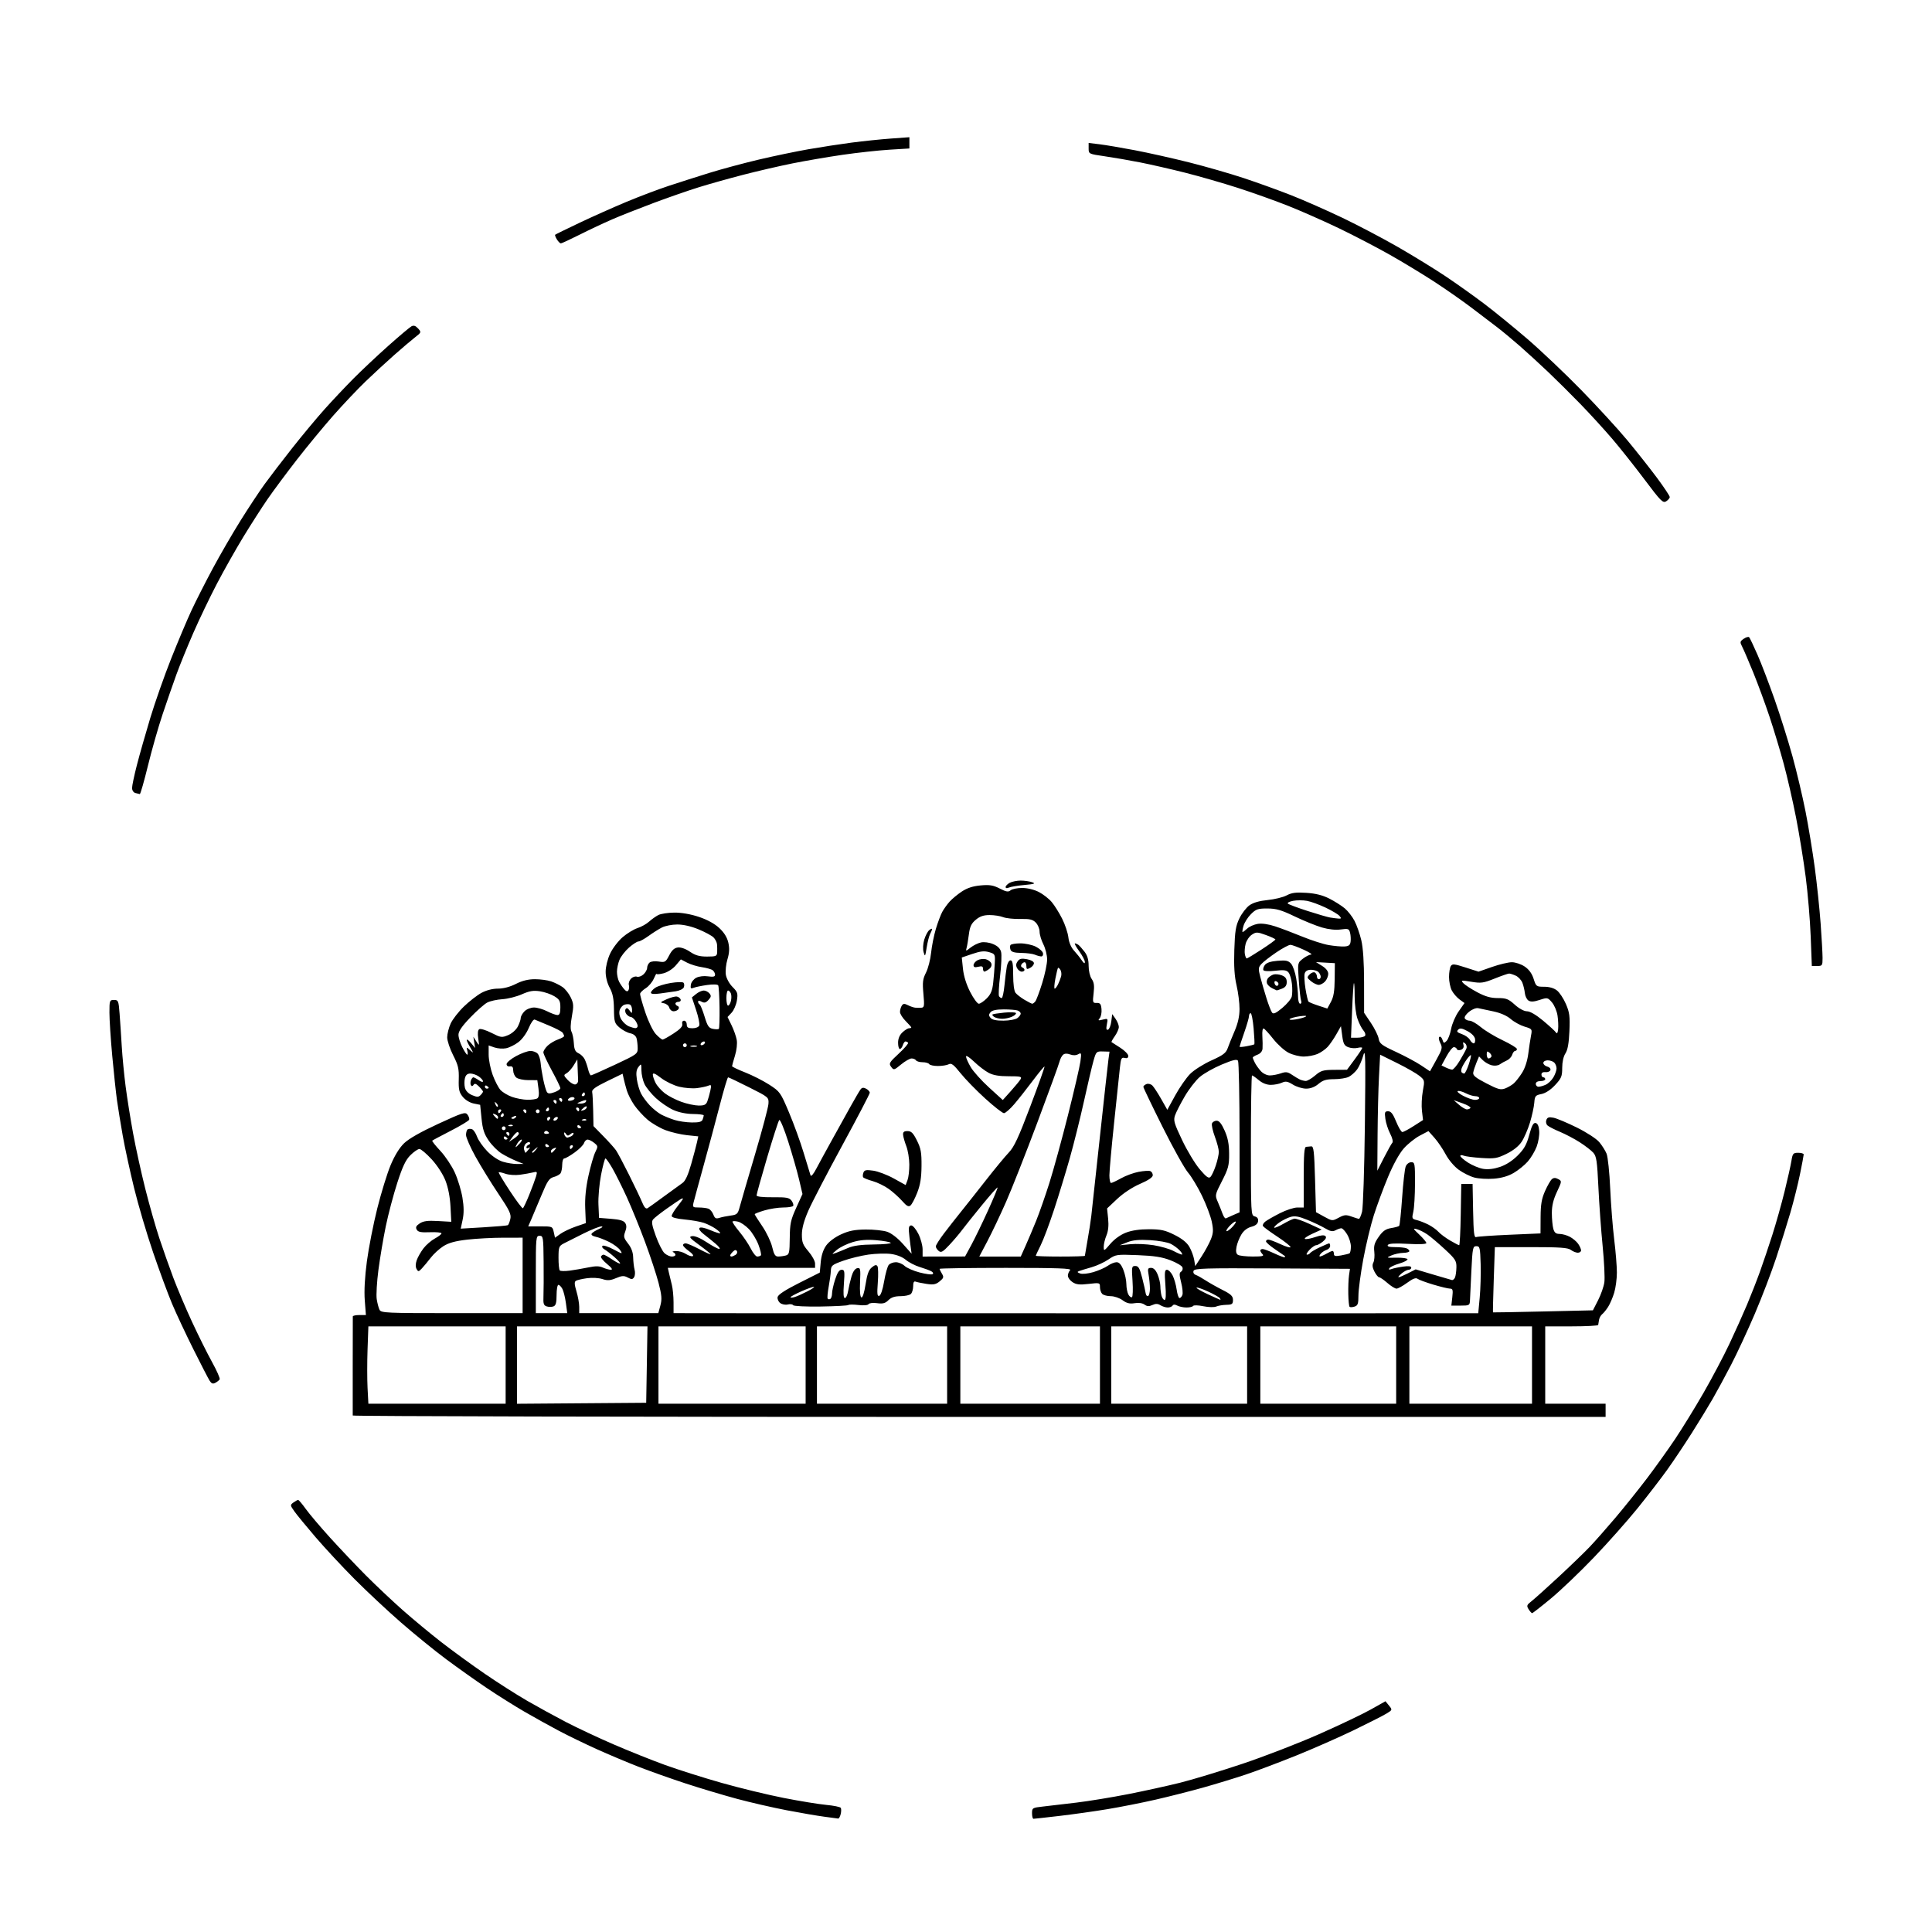 <svg version="1.1" xmlns="http://www.w3.org/2000/svg" xmlns:xlink="http://www.w3.org/1999/xlink" width="1024" height="1024" viewBox="0 0 1024 1024"><path stroke="none" fill="black" fill-rule="evenodd" d="M444.231,963.873C443.829,963.803 440.575,963.369 437.0,962.908C433.425,962.447 424.425,960.905 417.0,959.481C409.575,958.058 397.65,955.317 390.5,953.39C383.35,951.463 371.2,947.825 363.5,945.305C355.8,942.785 344.55,938.796 338.5,936.442C332.45,934.088 322.441,929.875 316.257,927.08C310.073,924.286 301.073,919.918 296.257,917.376C291.441,914.833 283.225,910.275 278.0,907.247C272.775,904.22 263.775,898.567 258.0,894.685C252.225,890.803 242.55,883.943 236.5,879.44C230.45,874.937 219.65,866.157 212.5,859.929C205.35,853.701 194.247,843.318 187.827,836.857C181.407,830.396 172.177,820.472 167.316,814.805C162.455,809.137 157.395,802.974 156.071,801.11C153.749,797.839 153.73,797.671 155.523,796.36C156.546,795.612 157.67,795.0 158.022,795.0C158.373,795.0 160.186,797.138 162.05,799.75C163.914,802.362 169.723,809.225 174.958,815.0C180.194,820.775 188.757,829.799 193.989,835.054C199.22,840.308 208.0,848.584 213.5,853.445C219.0,858.306 228.225,865.952 234.0,870.436C239.775,874.92 250.125,882.449 257.0,887.166C263.875,891.884 274.0,898.336 279.5,901.504C285.0,904.672 294.21,909.715 299.966,912.712C305.723,915.708 317.041,921.021 325.118,924.519C333.195,928.016 345.466,932.931 352.386,935.439C359.306,937.948 372.828,942.229 382.435,944.954C392.042,947.678 406.846,951.27 415.333,952.936C423.819,954.601 433.981,956.263 437.913,956.629C441.846,956.994 445.316,957.703 445.626,958.203C445.935,958.704 445.912,960.213 445.575,961.557C445.238,962.901 444.633,963.943 444.231,963.873zM547.756,964.0C547.34,964.0 547.0,962.682 547.0,961.072C547.0,958.248 547.204,958.121 552.75,957.508C555.913,957.158 563.9,956.219 570.5,955.422C577.1,954.625 589.475,952.599 598.0,950.92C606.525,949.241 618.9,946.521 625.5,944.876C632.1,943.232 646.909,938.737 658.41,934.887C669.91,931.038 688.135,923.995 698.91,919.236C709.684,914.478 722.063,908.584 726.417,906.139L734.333,901.693L736.194,903.991C738.045,906.277 738.037,906.299 734.777,908.283C732.975,909.38 725.2,913.326 717.5,917.052C709.8,920.777 696.106,926.809 687.068,930.456C678.03,934.102 665.962,938.65 660.249,940.561C654.537,942.472 644.381,945.574 637.681,947.454C630.982,949.334 619.65,952.21 612.5,953.847C605.35,955.483 593.875,957.753 587.0,958.891C580.125,960.03 568.653,961.645 561.506,962.481C554.359,963.316 548.172,964.0 547.756,964.0zM812.069,855.0C811.746,855.0 810.9,854.07 810.19,852.933C809.045,851.1 809.215,850.622 811.7,848.698C813.24,847.505 819.675,841.729 826.0,835.862C832.325,829.995 839.791,822.789 842.592,819.848C845.392,816.906 851.495,810.0 856.152,804.5C860.81,799.0 868.291,789.67 872.777,783.767C877.263,777.863 884.03,768.413 887.814,762.767C891.599,757.12 898.383,746.094 902.89,738.264C907.397,730.433 913.554,718.79 916.573,712.389C919.592,705.989 923.793,696.645 925.909,691.626C928.025,686.607 931.131,678.675 932.812,674.0C934.493,669.325 937.451,660.55 939.387,654.5C941.323,648.45 944.237,638.1 945.863,631.5C947.49,624.9 949.125,617.587 949.498,615.25C950.115,611.378 950.435,611.0 953.088,611.0C954.69,611.0 956.0,611.4 956.0,611.89C956.0,612.379 955.103,617.14 954.007,622.468C952.91,627.797 950.638,636.878 948.957,642.648C947.276,648.419 943.867,659.296 941.382,666.82C938.897,674.344 933.785,687.7 930.021,696.5C926.258,705.3 920.605,717.45 917.459,723.5C914.314,729.55 909.926,737.65 907.708,741.5C905.491,745.35 900.542,753.45 896.71,759.5C892.879,765.55 887.006,774.325 883.659,779.0C880.312,783.675 873.208,792.9 867.872,799.5C862.537,806.1 852.17,817.771 844.835,825.435C837.501,833.099 827.26,842.886 822.078,847.185C816.896,851.483 812.392,855.0 812.069,855.0zM519.0,751.0C336.4,751.0 186.979,750.663 186.953,750.25C186.927,749.837 186.924,738.025 186.947,724.0C186.97,709.975 186.991,698.163 186.994,697.75C186.998,697.337 188.561,697.0 190.469,697.0L193.937,697.0L193.338,689.221C192.95,684.19 193.349,676.859 194.468,668.471C195.42,661.337 197.892,648.75 199.96,640.5C202.029,632.25 205.205,621.943 207.018,617.596C209.127,612.54 211.695,608.353 214.146,605.975C216.646,603.548 222.929,599.971 232.238,595.676C245.184,589.702 246.617,589.248 247.763,590.757C248.458,591.671 248.874,592.887 248.687,593.46C248.499,594.032 244.106,596.676 238.923,599.336C233.74,601.996 229.319,604.352 229.099,604.571C228.878,604.79 230.828,607.247 233.433,610.032C236.037,612.816 239.471,617.967 241.063,621.48C242.656,624.992 244.471,630.968 245.097,634.759C245.897,639.604 245.933,643.074 245.217,646.431L244.198,651.209L256.349,650.492C263.032,650.097 268.803,649.595 269.173,649.376C269.543,649.156 270.135,647.661 270.488,646.053C271.034,643.569 270.081,641.564 264.165,632.746C260.334,627.036 254.905,618.231 252.1,613.18C249.295,608.128 247.0,602.898 247.0,601.557C247.0,600.215 247.409,598.865 247.91,598.556C248.41,598.247 249.45,598.236 250.221,598.531C250.992,598.827 252.181,600.611 252.862,602.495C253.543,604.378 255.99,607.86 258.3,610.232C260.818,612.817 264.148,615.035 266.616,615.772C268.88,616.447 272.255,616.977 274.116,616.948L277.5,616.897L273.5,615.27C271.3,614.375 267.844,612.612 265.82,611.353C263.795,610.093 260.747,607.04 259.046,604.567C256.598,601.009 255.802,598.561 255.227,592.825L254.5,585.579L251.019,584.869C249.002,584.457 246.577,582.968 245.254,581.329C243.342,578.96 243.001,577.443 243.155,572.0C243.311,566.464 242.868,564.577 240.169,559.279C238.426,555.857 237.01,551.582 237.022,549.779C237.034,547.975 237.862,544.7 238.862,542.5C239.861,540.3 243.005,536.25 245.849,533.5C248.692,530.75 252.885,527.487 255.166,526.25C257.75,524.849 261.047,523.998 263.907,523.996C266.817,523.993 270.303,523.077 273.419,521.496C276.784,519.789 279.977,519.0 283.52,519.0C286.37,519.0 290.231,519.519 292.101,520.153C293.97,520.787 296.682,522.128 298.127,523.133C299.571,524.138 301.546,526.63 302.514,528.671C304.055,531.918 304.13,533.173 303.11,538.706C302.336,542.907 302.273,545.642 302.923,546.855C303.46,547.86 304.014,550.605 304.152,552.955C304.346,556.237 304.911,557.458 306.592,558.224C307.796,558.772 309.264,560.184 309.855,561.36C310.446,562.537 311.283,564.965 311.715,566.755C312.147,568.545 312.829,569.99 313.232,569.966C313.635,569.943 319.372,567.395 325.982,564.305C337.55,558.896 337.999,558.57 337.986,555.593C337.979,553.892 337.714,551.536 337.398,550.357C337.041,549.029 335.758,548.002 334.022,547.654C332.481,547.346 329.934,545.987 328.361,544.633C325.718,542.36 325.493,541.612 325.406,534.836C325.336,529.344 324.77,526.504 323.156,523.539C321.839,521.118 321.004,517.811 321.01,515.039C321.015,512.389 321.999,508.396 323.374,505.444C324.668,502.664 327.655,498.74 330.009,496.724C332.364,494.708 335.913,492.541 337.895,491.909C339.878,491.276 342.625,489.743 344.0,488.502C345.375,487.26 347.59,485.682 348.922,484.995C350.253,484.308 354.078,483.724 357.422,483.698C361.235,483.668 366.089,484.515 370.446,485.972C374.888,487.457 378.783,489.592 381.249,491.897C383.844,494.321 385.41,496.858 386.035,499.649C386.709,502.655 386.577,505.088 385.558,508.475C384.784,511.047 384.405,514.721 384.716,516.64C385.037,518.617 386.574,521.42 388.262,523.108C390.935,525.782 391.173,526.519 390.571,530.283C390.202,532.59 388.937,535.503 387.759,536.756L385.618,539.035L387.744,543.409C388.912,545.815 390.144,549.295 390.481,551.142C390.836,553.09 390.448,556.599 389.557,559.5C388.713,562.25 388.017,564.766 388.011,565.092C388.005,565.418 391.129,566.912 394.953,568.412C398.778,569.913 404.529,572.835 407.733,574.906C413.39,578.562 413.694,578.989 418.175,589.586C420.713,595.589 424.212,605.225 425.951,611.0C427.69,616.775 429.328,622.141 429.592,622.925C429.884,623.794 431.082,622.428 432.663,619.425C434.088,616.716 437.748,610.0 440.796,604.5C443.844,599.0 448.337,590.9 450.78,586.5C453.223,582.1 455.669,577.947 456.216,577.271C456.925,576.394 457.753,576.333 459.105,577.056C460.147,577.614 461.0,578.568 461.0,579.176C461.0,579.784 454.444,592.331 446.432,607.058C438.419,621.785 430.325,637.359 428.444,641.667C426.115,647.001 425.021,651.044 425.012,654.341C425.002,658.437 425.538,659.811 428.5,663.271C430.425,665.52 432,668.404 432,669.68L432.0,672.0L392.981,672.0L353.962,672.0L354.578,674.75C354.917,676.263 355.598,679.075 356.091,681.0C356.585,682.925 356.991,687.087 356.994,690.25L357.0,696.0L395.25,696.039C416.288,696.06 512.25,696.073 608.5,696.067L783.5,696.057L784.276,687.779C784.704,683.225 784.929,675.225 784.776,670.0C784.522,661.259 784.34,660.5 782.5,660.5C780.635,660.5 780.457,661.379 779.864,673.5C779.514,680.65 779.177,687.737 779.114,689.25C779.006,691.859 778.749,692.0 774.123,692.0L769.246,692.0L769.753,687.5C770.18,683.71 769.988,683.0 768.535,683.0C767.587,683.0 763.591,682.038 759.655,680.861C755.72,679.685 751.948,678.289 751.273,677.758C750.424,677.091 748.744,677.751 745.826,679.897C743.505,681.603 740.967,683.0 740.185,683.0C739.403,683.0 737.226,681.65 735.347,680.0C733.468,678.35 731.508,677.0 730.991,677.0C730.474,677.0 729.351,675.646 728.495,673.991C727.406,671.883 727.227,670.444 727.901,669.186C728.429,668.198 728.657,665.614 728.407,663.445C728.041,660.28 728.508,658.711 730.767,655.51C732.931,652.444 734.443,651.381 737.302,650.916C739.348,650.583 741.277,650.056 741.589,649.744C741.901,649.432 742.605,642.724 743.154,634.838C743.702,626.952 744.557,619.487 745.054,618.25C745.573,616.957 746.817,616.0 747.979,616.0C749.889,616.0 749.999,616.619 749.976,627.25C749.963,633.438 749.56,640.191 749.08,642.257C748.258,645.795 748.362,646.051 750.854,646.649C752.309,646.998 755.075,648.072 757.0,649.035C758.925,649.999 761.354,651.731 762.397,652.885C763.44,654.038 766.22,656.111 768.575,657.491C770.93,658.871 773.102,660 773.403,660.0C773.704,660.0 774.074,652.688 774.225,643.75L774.5,627.5L777.5,627.5L780.5,627.5L780.778,641.846C781.003,653.46 781.315,656.093 782.418,655.67C783.167,655.382 791.142,654.829 800.14,654.441L816.5,653.735L816.546,645.117C816.582,638.351 817.089,635.379 818.906,631.281C820.178,628.411 821.816,625.568 822.546,624.962C823.497,624.173 824.44,624.165 825.879,624.935C827.858,625.994 827.849,626.087 825.193,631.754C823.285,635.829 822.505,639.1 822.513,643.0C822.52,646.025 822.865,649.737 823.282,651.25C823.853,653.326 824.658,654.0 826.569,654.0C827.961,654.0 830.4,654.672 831.989,655.494C833.578,656.316 835.581,657.991 836.439,659.217C837.298,660.442 838,662.02 838.0,662.723C838.0,663.425 837.212,663.986 836.25,663.968C835.288,663.951 833.626,663.276 832.559,662.468C831.009,661.296 826.757,661.0 811.461,661.0L792.305,661.0L791.722,678.236C791.401,687.716 791.22,695.525 791.319,695.591C791.419,695.656 803.375,695.437 817.89,695.105L844.28,694.5L847.024,689.13C848.534,686.177 850.029,681.902 850.346,679.63C850.664,677.359 850.256,668.75 849.439,660.5C848.622,652.25 847.607,638.214 847.185,629.309C846.521,615.303 846.153,612.824 844.458,610.939C843.381,609.741 840.171,607.266 837.323,605.44C834.476,603.613 829.751,601.121 826.823,599.901C823.896,598.682 820.921,597.16 820.213,596.519C819.486,595.862 819.223,594.583 819.607,593.581C820.136,592.204 820.982,591.944 823.394,592.419C825.102,592.756 830.655,595.088 835.734,597.602C840.942,600.18 846.131,603.552 847.635,605.336C849.103,607.076 850.854,609.85 851.528,611.5C852.201,613.15 853.066,621.475 853.448,630.0C853.831,638.525 854.783,650.675 855.564,657.0C856.345,663.325 856.983,671.2 856.981,674.5C856.98,677.8 856.339,682.606 855.558,685.18C854.777,687.754 853.325,691.129 852.333,692.68C851.34,694.231 849.934,695.962 849.208,696.527C848.482,697.092 847.723,698.442 847.521,699.527C847.318,700.612 847.119,701.837 847.077,702.25C847.034,702.663 840.7,703.0 833.0,703.0L819.0,703.0L819.0,723.5L819.0,744.0L835.0,744.0L851.0,744.0L851.0,747.5L851.0,751.0L519.0,751.0zM231.625,744.0L268.0,744.0L268.0,723.5L268.0,703.0L231.623,703.0L195.247,703.0L194.812,715.183C194.573,721.884 194.574,731.109 194.814,735.683L195.251,744.0L231.625,744.0zM308.25,743.763L342.5,743.5L342.838,723.25L343.175,703.0L308.588,703.0L274.0,703.0L274.0,723.513L274.0,744.026L308.25,743.763zM388.0,744.0L427.0,744.0L427.0,723.5L427.0,703.0L388.0,703.0L349.0,703.0L349.0,723.5L349.0,744.0L388.0,744.0zM467.5,744.0L502.0,744.0L502.0,723.5L502.0,703.0L467.5,703.0L433.0,703.0L433.0,723.5L433.0,744.0L467.5,744.0zM546.0,744.0L583.0,744.0L583.0,723.5L583.0,703.0L546.0,703.0L509.0,703.0L509.0,723.5L509.0,744.0L546.0,744.0zM625.0,744.0L661.0,744.0L661.0,723.5L661.0,703.0L625.0,703.0L589.0,703.0L589.0,723.5L589.0,744.0L625.0,744.0zM704.0,744.0L740.0,744.0L740.0,723.5L740.0,703.0L704.0,703.0L668.0,703.0L668.0,723.5L668.0,744.0L704.0,744.0zM779.5,744.0L812.0,744.0L812.0,723.5L812.0,703.0L779.5,703.0L747.0,703.0L747.0,723.5L747.0,744.0L779.5,744.0zM114.141,732.925C112.812,733.636 112.073,733.347 111.057,731.719C110.321,730.542 106.451,723.036 102.456,715.039C98.461,707.043 93.392,696.225 91.192,691.0C88.992,685.775 84.46,673.499 81.121,663.72C77.782,653.942 73.256,638.604 71.063,629.636C68.87,620.669 66.165,608.195 65.051,601.916C63.938,595.637 62.566,587.198 62.004,583.163C61.442,579.127 60.313,568.552 59.495,559.663C58.677,550.773 58.006,540.462 58.004,536.75C58,530.279 58.1,530.0 60.415,530.0C62.695,530.0 62.86,530.405 63.384,537.25C63.689,541.237 64.204,549.0 64.528,554.5C64.853,560.0 65.775,569.579 66.578,575.786C67.381,581.994 69.174,593.244 70.562,600.786C71.95,608.329 74.841,621.475 76.986,630.0C79.131,638.525 82.486,650.331 84.442,656.235C86.398,662.139 89.734,671.589 91.856,677.235C93.977,682.881 98.431,693.373 101.753,700.55C105.076,707.728 109.862,717.339 112.389,721.908C114.917,726.477 116.738,730.615 116.437,731.102C116.135,731.59 115.102,732.41 114.141,732.925zM239.535,696.0L277.0,696.0L277.0,676.0L277.0,656.0L266.75,656.008C261.113,656.013 252.542,656.47 247.705,657.024C241.335,657.754 237.838,658.709 235.021,660.487C232.882,661.837 229.864,664.593 228.316,666.612C226.767,668.63 224.652,671.179 223.615,672.275C221.88,674.111 221.655,674.136 220.786,672.582C220.184,671.507 220.214,669.825 220.868,667.95C221.432,666.33 223.042,663.501 224.445,661.661C225.847,659.822 228.571,657.469 230.498,656.431C232.424,655.394 234.0,654.166 234.0,653.702C234.0,653.238 231.25,652.971 227.89,653.108C223.091,653.304 221.583,653.006 220.863,651.719C220.17,650.482 220.564,649.677 222.47,648.428C224.4,647.163 226.664,646.868 232.091,647.175L239.188,647.576L238.772,639.538C238.508,634.443 237.532,629.396 236.107,625.753C234.789,622.385 231.777,617.729 228.829,614.503C226.063,611.477 223.124,609.0 222.3,609.0C221.475,609.0 219.325,610.475 217.522,612.278C215.021,614.779 213.369,618.26 210.557,626.96C208.53,633.232 205.794,643.569 204.478,649.932C203.162,656.294 201.406,666.701 200.575,673.059C199.744,679.416 199.337,686.391 199.671,688.559C200.005,690.726 200.681,693.288 201.174,694.25C202.004,695.87 204.862,696.0 239.535,696.0zM292.333,696.0L300.665,696.0L299.936,690.628C299.535,687.673 298.695,684.298 298.068,683.128C297.442,681.958 296.495,681.0 295.965,681.0C295.434,681.0 295.0,683.427 295.0,686.393C295.0,690.47 294.6,691.94 293.359,692.416C292.457,692.762 290.843,692.768 289.774,692.428C288.17,691.919 287.868,690.996 288.044,687.156C288.162,684.595 288.2,676.312 288.129,668.75C288.007,655.71 287.897,655.0 286.0,655.0C284.065,655.0 284.0,655.667 284.0,675.5L284.0,696.0L292.333,696.0zM327.961,696.0L348.923,696.0L350.014,691.946C350.916,688.599 350.746,686.504 349.039,679.919C347.902,675.534 344.678,665.77 341.874,658.223C339.071,650.675 334.746,640.056 332.265,634.625C329.783,629.193 326.363,622.331 324.666,619.375C322.968,616.419 321.279,614.0 320.913,614.0C320.547,614.0 319.489,617.938 318.561,622.75C317.633,627.562 317.015,634.65 317.187,638.5L317.5,645.5L323.898,646.0C328.484,646.358 330.602,646.988 331.377,648.225C332.153,649.463 332.148,650.769 331.361,652.856C330.402,655.396 330.593,656.184 332.882,659.108C334.651,661.369 335.53,663.758 335.594,666.477C335.645,668.69 335.987,671.625 336.354,673.0C336.72,674.375 336.595,676.154 336.075,676.954C335.286,678.168 334.735,678.196 332.728,677.122C330.721,676.048 329.696,676.1 326.491,677.439C323.416,678.724 321.99,678.822 319.293,677.932C317.378,677.3 313.88,677.104 311.167,677.477C308.548,677.837 305.879,678.457 305.236,678.854C304.359,679.396 304.433,680.787 305.534,684.447C306.34,687.126 307.0,690.821 307.0,692.659L307.0,696.0L327.961,696.0zM435.001,692.483C427.129,692.605 420.68,692.291 420.358,691.77C420.041,691.257 418.779,691.09 417.553,691.397C416.327,691.705 414.527,691.374 413.553,690.662C412.579,689.95 411.947,688.514 412.148,687.471C412.392,686.204 416.164,683.736 423.507,680.037L434.5,674.5L435.0,669.0C435.327,665.405 436.334,662.33 437.909,660.122C439.344,658.11 442.527,655.733 445.775,654.246C449.995,652.313 452.958,651.731 458.865,651.673C463.064,651.631 468.181,652.171 470.236,652.872C472.485,653.639 475.805,656.207 478.574,659.323L483.175,664.5L482.559,660.0C482.22,657.525 481.843,654.15 481.722,652.5C481.567,650.402 481.951,649.5 483.0,649.5C483.825,649.5 485.512,651.508 486.75,653.962C487.988,656.416 489.0,660.128 489.0,662.212L489.0,666.0L500.25,665.983L511.5,665.967L514.88,659.733C516.739,656.305 520.689,648.15 523.657,641.611C526.626,635.072 528.905,629.572 528.722,629.389C528.54,629.206 524.815,633.423 520.445,638.759C516.075,644.096 511.321,650.045 509.881,651.981C508.44,653.916 505.413,657.476 503.154,659.892C499.696,663.589 498.805,664.083 497.523,663.019C496.685,662.324 496.0,661.239 496.0,660.608C496.0,659.977 497.913,656.937 500.25,653.853C502.587,650.769 506.634,645.603 509.241,642.373C511.849,639.143 517.855,631.55 522.588,625.5C527.322,619.45 532.774,612.856 534.706,610.847C537.492,607.947 539.839,602.906 546.083,586.405C550.41,574.972 553.8,565.466 553.616,565.282C553.432,565.099 550.659,568.447 547.453,572.724C544.248,577.001 539.797,582.637 537.563,585.25C535.328,587.862 532.877,589.999 532.115,590C531.353,590 526.888,586.513 522.193,582.25C517.497,577.987 511.613,571.948 509.117,568.828C505.452,564.248 504.246,563.333 502.855,564.078C501.907,564.585 499.328,565.0 497.125,565.0C494.921,565.0 492.84,564.55 492.5,564.0C492.16,563.45 490.585,563.0 489.0,563.0C487.415,563.0 485.84,562.55 485.5,562.0C485.16,561.45 484.111,561.0 483.169,561.0C482.227,561.0 479.719,562.431 477.597,564.181C473.854,567.266 473.695,567.303 472.314,565.431C471.006,563.656 471.337,563.087 476.414,558.385C479.452,555.572 481.651,552.985 481.302,552.635C480.953,552.286 480.322,552.0 479.901,552.0C479.479,552.0 478.849,552.9 478.5,554.0C478.151,555.1 477.446,556.0 476.933,556.0C476.42,556.0 476.0,554.503 476.0,552.674C476.0,550.491 476.795,548.602 478.314,547.174C479.587,545.978 481.162,545.0 481.814,545.0C482.467,545.0 483.0,544.81 483.0,544.577C483.0,544.344 481.65,542.804 480.0,541.154C478.35,539.504 477.007,537.332 477.015,536.327C477.024,535.322 477.444,533.846 477.95,533.046C478.689,531.878 479.324,531.821 481.185,532.756C482.458,533.397 484.175,533.992 485.0,534.079C485.825,534.166 487.306,534.184 488.292,534.118C489.903,534.012 490.017,533.271 489.427,526.75C488.87,520.6 489.079,518.893 490.801,515.5C491.918,513.3 493.133,508.575 493.5,505.0C493.867,501.425 495.011,495.702 496.041,492.283C497.072,488.864 498.598,484.814 499.434,483.283C500.269,481.752 502.026,479.31 503.337,477.857C504.648,476.403 507.554,474 509.794,472.518C512.605,470.657 515.685,469.658 519.736,469.29C524.5,468.858 526.41,469.168 529.879,470.938C533.363,472.716 534.431,472.887 535.66,471.867C536.49,471.179 539.268,470.624 541.834,470.635C544.602,470.647 548.178,471.521 550.624,472.784C552.893,473.954 555.957,476.349 557.435,478.105C558.913,479.861 561.391,483.818 562.943,486.899C564.495,489.98 565.987,494.442 566.259,496.816C566.566,499.5 567.687,502.148 569.223,503.816C570.582,505.292 572.437,507.613 573.347,508.973C574.469,510.65 575.0,510.94 575.0,509.873C575.0,509.008 573.647,506.433 571.994,504.15C570.34,501.868 569.328,500.007 569.744,500.015C570.16,500.024 570.966,500.361 571.534,500.765C572.103,501.169 573.566,502.798 574.784,504.385C576.339,506.41 577.0,508.654 577.0,511.912C577.0,514.581 577.692,517.542 578.626,518.876C579.859,520.637 580.104,522.461 579.638,526.427C579.056,531.373 579.144,531.652 581.261,531.578C583.085,531.514 583.559,532.115 583.818,534.815C583.993,536.639 583.577,538.805 582.894,539.628C581.823,540.918 582.042,541.027 584.48,540.416C587.23,539.726 587.291,539.796 586.663,542.933C586.195,545.273 586.359,546.048 587.259,545.752C587.942,545.527 588.725,543.579 589.0,541.422L589.5,537.5L591.25,539.973C592.212,541.332 593.0,543.288 593.0,544.318C593.0,545.348 592.051,547.524 590.891,549.153C589.731,550.782 588.943,552.22 589.141,552.349C589.338,552.478 591.413,553.808 593.75,555.306C596.087,556.803 598.0,558.749 598.0,559.631C598.0,560.717 597.383,561.072 596.085,560.732C594.412,560.295 594.094,560.944 593.57,565.866C593.241,568.965 591.853,582.174 590.486,595.22C589.119,608.267 588.0,620.754 588.0,622.97C588.0,625.187 588.393,627.0 588.874,627.0C589.355,627.0 591.763,625.874 594.225,624.498C596.688,623.121 600.872,621.59 603.523,621.095C606.174,620.599 608.94,620.424 609.671,620.704C610.402,620.985 611.0,621.966 611.0,622.884C611.0,623.991 608.722,625.542 604.25,627.481C600.169,629.25 595.379,632.402 592.137,635.453L586.774,640.5L587.332,645.914C587.703,649.521 587.407,652.483 586.445,654.787C585.65,656.688 585.0,659.395 585.0,660.802C585.0,663.253 585.147,663.188 588.511,659.259C590.642,656.768 593.883,654.439 596.761,653.329C599.881,652.125 604.077,651.509 609.044,651.525C615.383,651.547 617.539,652.026 622.534,654.525C626.551,656.535 629.109,658.604 630.422,660.905C631.491,662.778 632.621,665.831 632.933,667.689L633.5,671.068L636.892,665.877C638.758,663.022 640.98,658.916 641.83,656.752C643.099,653.521 643.175,651.868 642.259,647.497C641.645,644.571 639.312,638.395 637.075,633.772C634.837,629.15 631.494,623.598 629.645,621.434C627.796,619.27 621.719,608.362 616.142,597.193C610.564,586.024 606.0,576.509 606.0,576.05C606.0,575.59 606.755,574.924 607.678,574.57C608.604,574.215 609.998,574.57 610.791,575.363C611.581,576.153 613.684,579.368 615.464,582.508L618.7,588.218L622.907,580.552C625.221,576.335 628.789,571.211 630.836,569.164C632.883,567.117 637.946,563.918 642.086,562.054C648.254,559.279 649.81,558.109 650.695,555.583C651.289,553.887 652.94,549.8 654.364,546.5C656.123,542.423 656.96,538.677 656.976,534.812C656.989,531.684 656.285,526.059 655.412,522.312C654.271,517.419 653.933,512.119 654.211,503.5C654.533,493.496 654.983,490.707 656.916,486.734C658.191,484.113 660.589,481.005 662.245,479.826C664.226,478.415 667.519,477.463 671.877,477.04C675.52,476.687 680.044,475.58 681.932,474.579C684.631,473.149 686.875,472.859 692.432,473.224C697.372,473.548 701.038,474.471 704.607,476.288C707.417,477.719 711.085,480.042 712.76,481.452C714.435,482.861 716.764,485.854 717.937,488.103C719.109,490.352 720.721,494.961 721.519,498.346C722.469,502.374 722.976,510.079 722.985,520.65L723.0,536.799L726.602,542.15C728.584,545.092 730.436,548.85 730.719,550.5C731.173,553.144 732.256,553.974 739.853,557.5C744.594,559.7 750.599,562.92 753.198,564.656L757.923,567.813L761.33,561.656C764.465,555.991 764.628,555.285 763.372,552.807C762.584,551.251 762.398,549.872 762.932,549.542C763.44,549.228 764.16,549.928 764.531,551.097C765.132,552.991 765.37,553.059 766.712,551.716C767.541,550.888 768.621,548.025 769.113,545.355C769.604,542.685 771.404,538.505 773.112,536.067L776.217,531.634L773.581,529.713C772.13,528.657 770.282,526.511 769.472,524.946C768.662,523.38 768.007,520.164 768.015,517.8C768.024,515.435 768.448,512.841 768.957,512.035C769.758,510.769 770.825,510.872 776.766,512.785L783.647,515.002L790.805,512.501C794.741,511.125 799.479,510 801.333,510C803.187,510.0 806.233,511.026 808.102,512.28C810.373,513.804 811.946,515.959 812.845,518.78C814.149,522.871 814.32,523.0 818.46,523.0C821.189,523.0 823.631,523.708 825.226,524.963C826.599,526.043 828.735,529.28 829.972,532.156C831.899,536.636 832.164,538.701 831.821,546.548C831.54,552.965 830.908,556.492 829.71,558.32C828.664,559.916 828,562.9 828.0,566.004C828,570.49 827.564,571.545 824.231,575.118C821.85,577.671 819.181,579.418 816.981,579.864C813.785,580.513 813.475,580.895 813.193,584.535C813.024,586.716 811.994,591.425 810.904,595.0C809.813,598.575 807.837,603.143 806.512,605.152C804.973,607.483 802.088,609.788 798.531,611.529C793.519,613.981 792.183,614.204 785.23,613.753C780.978,613.478 776.712,612.922 775.75,612.519C774.788,612.116 774.0,612.184 774.0,612.67C774.0,613.156 775.839,614.746 778.087,616.203C780.335,617.661 783.929,619.15 786.072,619.512C788.638,619.946 791.685,619.601 794.987,618.504C798.155,617.452 801.617,615.225 804.379,612.463C807.837,609.006 809.128,606.707 810.537,601.501C811.871,596.572 812.72,594.991 813.91,595.216C814.97,595.416 815.607,596.82 815.821,599.429C815.997,601.581 815.379,605.337 814.448,607.776C813.516,610.215 811.398,613.755 809.74,615.643C808.082,617.532 804.745,620.238 802.323,621.657C799.353,623.397 795.9,624.397 791.71,624.73C788.295,625.001 783.657,624.724 781.404,624.114C779.151,623.505 775.436,621.65 773.148,619.992C770.775,618.273 767.808,614.764 766.244,611.826C764.735,608.992 762.063,605.059 760.306,603.087L757.111,599.5L752.486,601.926C749.941,603.26 746.128,606.32 744.011,608.724C741.654,611.403 738.43,617.243 735.691,623.798C733.232,629.684 729.844,638.821 728.161,644.103C726.479,649.384 723.954,659.92 722.551,667.516C721.148,675.111 720.0,683.697 720.0,686.595C720.0,691.051 719.679,691.967 717.925,692.524C716.783,692.886 715.601,692.934 715.297,692.63C714.993,692.327 714.69,689.248 714.622,685.789C714.555,682.33 714.725,677.925 715.0,676.0L715.5,672.5L674.345,672.28C638.457,672.088 633.117,672.253 632.612,673.568C632.268,674.465 632.735,675.336 633.767,675.718C634.72,676.071 637.075,677.389 639.0,678.646C640.925,679.904 644.975,682.185 648.0,683.716C652.458,685.972 653.5,686.974 653.5,689.0C653.5,691.175 653.045,691.511 650.0,691.583C648.075,691.629 645.643,692.041 644.596,692.499C643.536,692.963 640.527,692.888 637.804,692.33C635.115,691.78 632.682,691.705 632.398,692.165C632.114,692.624 630.529,693.0 628.875,693.0C627.222,693.0 625.025,692.549 623.995,691.997C622.743,691.327 621.916,691.327 621.502,691.997C621.161,692.549 620.002,693.0 618.927,693.0C617.852,693.0 616.112,692.463 615.061,691.806C613.656,690.928 612.519,690.898 610.778,691.691C608.995,692.504 607.964,692.447 606.618,691.463C605.521,690.661 603.481,690.372 601.35,690.718C598.744,691.141 597.148,690.746 594.977,689.141C593.377,687.958 590.586,687.0 588.74,687.0C586.903,687.0 584.86,686.46 584.2,685.8C583.54,685.14 583.0,683.521 583.0,682.202C583.0,679.859 582.861,679.82 576.978,680.503C572.236,681.053 570.43,680.856 568.478,679.578C567.115,678.685 566.0,677.154 566.0,676.177C566.0,675.2 566.54,673.86 567.2,673.2C568.133,672.267 560.578,672.0 533.2,672.0C513.84,672.0 498.0,672.231 498.0,672.514C498.0,672.796 498.562,673.95 499.25,675.079C500.336,676.86 500.176,677.396 498.038,679.147C496.038,680.785 494.748,681.039 491.16,680.501C488.732,680.137 486.127,679.602 485.372,679.313C484.403,678.941 484.0,679.64 484.0,681.693C484.0,683.292 483.46,685.14 482.8,685.8C482.14,686.46 479.665,687.0 477.3,687.0C474.255,687.0 472.383,687.617 470.884,689.116C469.212,690.788 467.953,691.123 464.884,690.711C462.716,690.42 460.72,690.644 460.365,691.218C459.99,691.824 457.776,692.015 454.972,691.683C452.355,691.373 449.956,691.377 449.641,691.692C449.326,692.007 442.738,692.363 435.001,692.483zM440.069,688.457C440.581,688.141 441.0,686.835 441.0,685.556C441.0,684.276 441.743,680.928 442.652,678.115C443.816,674.509 444.826,673.0 446.075,673.0C447.662,673.0 447.787,673.776 447.279,680.5C446.891,685.628 447.059,688.0 447.81,688.0C448.415,688.0 449.188,686.312 449.528,684.25C449.868,682.188 450.676,678.704 451.323,676.509C452.062,674.002 453.187,672.387 454.348,672.166C456.04,671.845 456.167,672.47 455.848,679.558C455.628,684.456 455.893,687.438 456.569,687.673C457.203,687.894 458.095,685.089 458.763,680.778C459.603,675.347 460.449,673.055 462.108,671.711C463.76,670.374 464.52,670.223 465.075,671.121C465.485,671.785 465.567,675.69 465.256,679.799C464.802,685.802 464.956,687.181 466.039,686.82C466.836,686.555 467.886,683.415 468.606,679.144C469.275,675.17 470.368,671.262 471.034,670.459C471.7,669.657 473.398,669.0 474.808,669.0C476.218,669.0 478.305,669.878 479.448,670.951C480.59,672.024 484.164,673.589 487.391,674.43C490.619,675.27 493.708,675.68 494.258,675.341C494.84,674.981 494.581,674.345 493.636,673.816C492.744,673.317 489.994,672.301 487.524,671.557C485.054,670.814 481.717,669.098 480.107,667.744C478.295,666.219 475.297,665.032 472.229,664.625C469.506,664.264 464.135,664.414 460.295,664.958C456.455,665.503 450.43,666.976 446.907,668.232C441.04,670.323 440.489,670.767 440.366,673.508C440.293,675.153 439.777,678.975 439.22,682.0C438.663,685.025 438.417,687.845 438.673,688.266C438.929,688.688 439.557,688.774 440.069,688.457zM617.265,689.0C617.939,689.0 618.083,686.229 617.68,681.0C617.171,674.411 617.317,673.0 618.506,673.0C619.299,673.0 620.643,674.342 621.491,675.983C622.339,677.623 623.312,680.998 623.653,683.483C623.993,685.967 624.675,688.0 625.167,688.0C625.66,688.0 626.344,687.267 626.688,686.372C627.031,685.476 626.737,682.499 626.034,679.756C625.003,675.731 625,674.618 626.024,673.985C626.721,673.554 627.032,672.525 626.715,671.699C626.397,670.872 623.519,669.186 620.319,667.952C615.912,666.252 611.71,665.598 603.0,665.256C591.781,664.814 591.403,664.87 587.53,667.521C585.346,669.016 581.296,670.884 578.53,671.672C575.763,672.46 572.825,673.355 572.0,673.66C570.807,674.101 570.91,674.369 572.5,674.969C573.634,675.397 576.664,675.085 579.5,674.25C582.25,673.44 585.694,671.927 587.154,670.888C588.614,669.85 590.703,669.0 591.796,669.0C593.182,669.0 594.269,670.215 595.391,673.02C596.276,675.231 597.0,678.636 597.0,680.586C597.0,682.536 597.473,685.015 598.05,686.094C598.628,687.173 599.485,687.818 599.956,687.527C600.426,687.237 600.564,683.399 600.263,678.999C599.745,671.445 599.827,671.0 601.746,671.0C603.402,671.0 604.072,672.155 605.367,677.25C606.241,680.688 607.078,684.368 607.228,685.429C607.378,686.49 607.95,687.165 608.5,686.929C609.05,686.693 609.492,684.925 609.483,683.0C609.473,681.075 609.164,677.812 608.796,675.75C608.206,672.449 608.364,672.0 610.114,672.0C611.437,672.0 612.586,673.159 613.551,675.468C614.348,677.375 615.006,680.188 615.014,681.718C615.021,683.248 615.299,685.513 615.63,686.75C615.962,687.987 616.697,689.0 617.265,689.0zM646.809,688.954C646.979,688.979 646.858,688.579 646.54,688.065C646.222,687.55 643.427,685.969 640.329,684.55C637.23,683.132 634.468,682.198 634.191,682.476C633.913,682.754 636.569,684.314 640.093,685.944C643.617,687.575 646.639,688.929 646.809,688.954zM421.25,687.439C422.488,687.056 425.525,685.697 428.0,684.418C430.475,683.139 431.993,682.072 431.374,682.047C430.755,682.021 427.718,683.119 424.624,684.487C421.531,685.855 419.0,687.236 419.0,687.555C419.0,687.874 420.012,687.822 421.25,687.439zM771.18,677.097C771.554,676.219 771.891,673.789 771.93,671.697C771.993,668.289 771.363,667.303 765.863,662.197C762.488,659.064 758.326,655.529 756.613,654.342C754.901,653.156 752.375,651.879 751.0,651.506C748.754,650.896 748.882,651.186 752.25,654.362C754.312,656.307 756.0,658.329 756.0,658.855C756.0,659.435 752.128,659.598 746.144,659.268C739.324,658.892 736.071,659.075 735.585,659.863C735.1,660.648 736.268,661.0 739.359,661.0C741.822,661.0 744.548,661.273 745.418,661.607C746.288,661.941 747.0,662.616 747.0,663.107C747.0,663.598 745.538,664.02 743.75,664.045C741.962,664.07 739.15,664.68 737.5,665.4C734.593,666.67 734.678,666.707 740.218,666.605C743.362,666.547 745.976,666.928 746.026,667.451C746.076,667.974 744.088,668.994 741.608,669.717C739.128,670.44 736.777,671.551 736.385,672.186C735.894,672.98 736.255,673.116 737.541,672.623C738.569,672.228 741.342,671.641 743.705,671.317C746.59,670.921 748.0,671.101 748.0,671.864C748.0,672.489 747.375,673.0 746.611,673.0C745.847,673.0 744.159,673.885 742.861,674.967C741.562,676.048 740.855,676.948 741.29,676.967C741.724,676.985 743.937,676.052 746.208,674.894L750.336,672.788L759.418,675.485C764.413,676.968 768.95,678.297 769.5,678.438C770.05,678.579 770.806,677.976 771.18,677.097zM301.948,673.463C304.452,673.133 308.863,672.372 311.752,671.772C315.649,670.962 317.661,670.98 319.549,671.84C320.949,672.478 322.85,673.0 323.775,673.0C324.904,673.0 324.23,671.989 321.719,669.92C319.663,668.225 318.237,666.425 318.55,665.92C318.862,665.414 319.479,665.0 319.919,665.0C320.36,665.0 322.411,666.147 324.478,667.549C326.544,668.952 328.422,669.911 328.651,669.683C328.88,669.454 327.504,667.894 325.594,666.216C323.683,664.539 321.309,662.713 320.318,662.158C319.327,661.604 318.882,660.785 319.329,660.338C319.776,659.891 322.394,660.727 325.148,662.195C329.92,664.74 330.088,664.763 328.744,662.683C327.968,661.482 325.345,659.503 322.916,658.285C320.487,657.067 317.244,655.816 315.709,655.506C314.074,655.175 313.192,654.499 313.579,653.872C313.943,653.284 315.649,652.19 317.37,651.44C319.322,650.591 319.824,650.064 318.704,650.039C317.716,650.018 313.508,651.688 309.353,653.75C305.198,655.812 300.504,658.175 298.921,659.0C296.235,660.4 296.042,660.905 296.022,666.583C296.01,669.929 296.314,672.981 296.698,673.365C297.082,673.749 299.445,673.793 301.948,673.463zM680.917,666.36C681.146,666.162 681.146,665.848 680.917,665.662C680.688,665.476 678.362,663.88 675.75,662.114C673.138,660.348 671.0,658.476 671.0,657.952C671.0,657.428 671.562,657.004 672.25,657.01C672.938,657.015 675.862,658.119 678.75,659.464C681.638,660.808 684.0,661.488 684.0,660.975C684.0,660.462 680.852,657.969 677.005,655.434C673.158,652.9 669.738,650.385 669.405,649.847C669.072,649.308 669.632,648.227 670.65,647.444C671.667,646.661 675.159,644.666 678.41,643.01C681.66,641.355 685.823,640.0 687.66,640.0L691.0,640.0L691.0,624.0C691.0,611.948 691.308,607.962 692.25,607.848C692.938,607.764 694.175,607.65 695.0,607.595C696.262,607.51 696.579,610.265 697.0,624.98L697.5,642.465L701.826,644.849C706.102,647.206 706.19,647.212 709.546,645.405C712.445,643.844 713.43,643.754 716.292,644.788C718.134,645.455 719.93,646.0 720.282,646.0C720.635,646.0 721.37,644.312 721.918,642.25C722.465,640.188 723.136,619.6 723.409,596.5C723.834,560.565 723.716,555.198 722.587,559.333C721.861,561.99 720.376,565.365 719.287,566.833C718.198,568.3 716.226,570.056 714.904,570.735C713.582,571.415 710.09,571.977 707.144,571.985C702.904,571.997 701.17,572.521 698.818,574.5C696.868,576.141 694.625,577.0 692.291,577.0C690.336,577.0 687.187,576.043 685.294,574.873C682.442,573.11 681.43,572.939 679.379,573.873C678.019,574.493 675.387,575.0 673.53,575.0C671.387,575.0 669.068,574.086 667.182,572.5C665.548,571.125 663.939,570.0 663.606,570.0C663.273,570.0 663.0,586.692 663.0,607.094C663.0,643.662 663.029,644.195 665.052,644.724C666.435,645.085 667.006,645.934 666.802,647.321C666.6,648.699 665.411,649.663 663.212,650.229C661.12,650.769 659.211,652.245 657.965,654.288C656.887,656.055 655.72,659.012 655.371,660.86C654.93,663.192 655.159,664.486 656.118,665.094C656.878,665.576 660.403,665.976 663.95,665.985C668.967,665.997 670.133,665.733 669.2,664.8C668.54,664.14 668.0,663.24 668.0,662.8C668.0,662.36 668.562,662.006 669.25,662.013C669.938,662.02 672.75,663.082 675.5,664.373C678.25,665.664 680.688,666.558 680.917,666.36zM356.111,666.0C357.15,666.0 358.0,665.587 358.0,665.083C358.0,664.579 357.438,663.94 356.75,663.662C356.062,663.385 356.753,663.122 358.285,663.079C359.817,663.036 362.165,663.717 363.503,664.594C364.841,665.471 366.479,666.007 367.142,665.786C367.82,665.56 366.958,664.394 365.174,663.124C363.428,661.881 362.0,660.444 362.0,659.932C362.0,659.419 362.629,659.0 363.398,659.0C364.168,659.0 367.383,660.36 370.543,662.022C373.703,663.685 376.419,664.914 376.579,664.754C376.74,664.594 374.111,662.446 370.738,659.981C365.441,656.111 364.917,655.455 366.893,655.169C368.273,654.969 371.321,656.258 374.575,658.419C377.542,660.388 380.539,661.987 381.235,661.971C381.931,661.955 381.058,660.717 379.296,659.221C377.534,657.724 374.691,655.428 372.978,654.118C371.126,652.7 370.23,651.37 370.767,650.833C371.305,650.295 373.617,650.764 376.477,651.99C379.12,653.123 381.47,653.863 381.699,653.634C381.928,653.405 380.852,652.338 379.308,651.262C377.763,650.186 374.958,648.783 373.074,648.144C371.189,647.504 366.577,646.696 362.824,646.347C358.471,645.942 356.0,645.271 356.0,644.494C356.0,643.824 357.35,641.576 359.0,639.5C360.65,637.424 362.0,635.535 362.0,635.303C362.0,635.072 361.438,635.203 360.75,635.596C360.062,635.988 356.776,638.224 353.447,640.564C350.119,642.905 346.846,645.481 346.174,646.29C345.195,647.47 345.478,649.218 347.605,655.13C349.063,659.184 351.148,663.288 352.239,664.25C353.329,665.212 355.072,666.0 356.111,666.0zM387.75,665.985C388.163,665.976 389.12,665.577 389.878,665.096C390.636,664.616 390.945,663.72 390.564,663.104C390.075,662.313 389.451,662.406 388.436,663.421C387.646,664.211 387.0,665.114 387.0,665.429C387.0,665.743 387.337,665.993 387.75,665.985zM401.354,666.0C402.076,666.0 402.945,665.722 403.284,665.382C403.624,665.042 403.038,662.491 401.983,659.712C400.927,656.934 398.645,653.197 396.911,651.408C395.178,649.62 392.635,647.874 391.262,647.53C389.888,647.185 388.543,647.123 388.273,647.393C388.004,647.663 389.583,650.047 391.783,652.692C393.984,655.336 396.741,659.413 397.912,661.75C399.083,664.087 400.632,666.0 401.354,666.0zM412.487,665.986C413.594,665.979 415.4,665.731 416.5,665.435C418.296,664.952 418.509,664.011 418.589,656.199C418.666,648.584 419.092,646.588 422.004,640.178L425.332,632.857L423.533,625.178C422.544,620.955 419.96,611.932 417.791,605.126C415.622,598.321 413.475,593.146 413.02,593.626C412.566,594.107 409.675,603.05 406.597,613.5C403.518,623.95 401,632.983 401,633.574C401,634.262 404.085,634.622 409.579,634.574C416.9,634.511 418.361,634.778 419.547,636.397C420.311,637.441 420.699,638.678 420.409,639.147C420.119,639.616 417.74,640.0 415.122,640.0C412.505,640.0 408.031,640.692 405.182,641.539C402.332,642.385 400.0,643.29 400.0,643.55C400.0,643.81 401.813,646.678 404.028,649.924C406.244,653.17 408.6,658.114 409.265,660.913C410.225,664.953 410.888,665.997 412.487,665.986zM530.035,666.0L541.025,666.0L543.596,660.25C545.009,657.087 547.532,651.125 549.202,647.0C550.872,642.875 554.017,633.875 556.191,627.0C558.366,620.125 562.809,603.925 566.065,591.0C569.322,578.075 572.28,565.303 572.639,562.618C573.247,558.08 573.163,557.809 571.449,558.769C570.272,559.427 568.729,559.467 567.181,558.879C565.603,558.279 564.31,558.328 563.476,559.02C562.772,559.604 561.896,561.301 561.529,562.791C561.162,564.281 555.886,578.775 549.803,595.0C543.721,611.225 536.268,630.125 533.241,637.0C530.214,643.875 525.782,653.212 523.391,657.75L519.045,666.0L530.035,666.0zM562.0,666.0C569.15,666.0 575.0,665.825 575.0,665.61C575.0,665.396 575.636,661.684 576.414,657.36C577.191,653.037 578.089,647.25 578.408,644.5C578.728,641.75 580.78,622.85 582.97,602.5C585.159,582.15 587.201,563.677 587.507,561.449L588.063,557.398L584.531,557.298C581.109,557.201 580.953,557.36 579.547,562.349C578.749,565.182 576.487,574.794 574.52,583.709C572.554,592.625 569.176,606.177 567.015,613.826C564.853,621.474 561.068,633.859 558.604,641.348C556.14,648.837 552.971,657.259 551.562,660.064C550.153,662.869 549.0,665.352 549.0,665.582C549.0,665.812 554.85,666.0 562.0,666.0zM699.628,665.965C700.107,665.945 701.625,665.286 703.0,664.5C704.375,663.714 705.837,663.055 706.25,663.035C706.663,663.016 707.0,663.695 707.0,664.545C707.0,665.785 707.743,665.957 710.75,665.414C712.812,665.042 714.837,664.545 715.25,664.31C715.663,664.074 715.998,662.446 715.996,660.691C715.994,658.936 715.101,656.038 714.011,654.25C712.921,652.462 711.543,651.0 710.949,651.0C710.355,651.0 708.973,651.479 707.878,652.065C706.318,652.9 705.11,652.673 702.304,651.017C700.333,649.854 696.083,647.831 692.86,646.521C688.378,644.7 686.295,644.342 684.004,644.999C682.356,645.471 679.63,646.839 677.946,648.038C676.263,649.237 675.1,650.434 675.364,650.697C675.627,650.961 677.791,650.047 680.171,648.668C682.552,647.288 685.175,646.051 686.0,645.919C686.825,645.788 690.425,647.03 694.0,648.68L700.5,651.68L695.5,653.952C692.75,655.202 691.032,656.427 691.682,656.673C692.332,656.92 694.807,656.456 697.182,655.643C700.029,654.669 701.841,654.502 702.5,655.154C703.164,655.81 702.707,656.79 701.139,658.071C699.841,659.132 698.232,660.0 697.564,660.0C696.895,660.0 695.292,661.125 694.0,662.5C692.708,663.875 692.153,665.0 692.767,665.0C693.38,665.0 694.128,664.602 694.428,664.116C694.729,663.63 697,662.28 699.476,661.116C701.952,659.952 704.208,659.0 704.489,659.0C704.77,659.0 705.0,659.645 705.0,660.433C705.0,661.221 704.141,662.138 703.09,662.471C702.04,662.805 700.635,663.735 699.968,664.539C699.301,665.342 699.148,665.984 699.628,665.965zM443.0,664.089C444.375,663.586 447.3,662.392 449.5,661.436C452.318,660.211 456.367,659.668 463.199,659.598C468.533,659.544 472.54,659.142 472.104,658.705C471.667,658.267 468.179,657.647 464.353,657.326C459.415,656.912 455.814,657.209 451.948,658.35C448.952,659.234 445.15,661.092 443.5,662.481C440.683,664.85 440.653,664.949 443.0,664.089zM626.405,664.956C626.903,664.98 626.454,664.054 625.407,662.898C624.361,661.741 622.182,660.111 620.565,659.275C618.949,658.439 613.998,657.548 609.563,657.295C603.654,656.958 600.431,657.26 597.5,658.423L593.5,660.012L599.065,659.457C602.125,659.152 607.693,659.392 611.437,659.99C615.181,660.588 619.877,661.94 621.872,662.994C623.867,664.049 625.907,664.931 626.405,664.956zM297.062,653.956C298.657,652.82 302.333,651.079 305.231,650.086L310.5,648.28L310.176,640.39C309.957,635.062 310.519,629.463 311.904,623.147C313.033,618.003 314.663,612.378 315.527,610.647C317.019,607.657 316.99,607.413 314.938,605.75C313.75,604.788 312.184,604.0 311.457,604.0C310.73,604.0 309.872,604.829 309.55,605.843C309.228,606.857 306.987,609.107 304.569,610.843C302.151,612.579 299.684,614.0 299.087,614.0C298.489,614.0 297.993,615.462 297.985,617.25C297.976,619.038 297.6,621.082 297.149,621.792C296.698,622.503 295.058,623.425 293.503,623.841C291.096,624.485 290.125,625.924 286.96,633.548C284.916,638.472 282.508,644.188 281.608,646.25L279.973,650.0L286.407,650.0C292.748,650.0 292.851,650.044 293.502,653.01L294.163,656.02L297.062,653.956zM652.5,651.0C653.875,649.708 655.0,648.201 655.0,647.651C655.0,647.101 653.875,647.708 652.5,649.0C651.125,650.292 650.0,651.799 650.0,652.349C650.0,652.899 651.125,652.292 652.5,651.0zM381.268,645.498C382.496,645.099 385.183,644.552 387.239,644.282C390.647,643.835 391.076,643.424 392.077,639.646C392.681,637.366 396.307,624.925 400.136,612.0C403.965,599.075 407.188,586.94 407.299,585.034C407.499,581.588 407.441,581.539 397.0,576.289C391.225,573.386 386.234,571.008 385.908,571.005C385.582,571.002 383.603,577.638 381.51,585.75C379.416,593.862 375.587,608.15 373,617.5C370.413,626.85 367.996,635.737 367.629,637.25C366.999,639.846 367.154,640.0 370.399,640.0C372.29,640.0 374.583,640.286 375.495,640.636C376.407,640.986 377.577,642.387 378.094,643.748C378.852,645.74 379.472,646.082 381.268,645.498zM649.756,645.754C650.165,645.529 651.962,644.719 653.75,643.953L657.0,642.562L656.985,603.031C656.976,581.289 656.609,562.932 656.168,562.237C655.553,561.269 653.551,561.732 647.592,564.219C643.316,566.004 638.057,568.971 635.906,570.813C633.755,572.654 630.167,577.29 627.933,581.114C625.7,584.938 623.393,589.443 622.807,591.124C621.857,593.848 622.268,595.287 626.579,604.34C629.239,609.928 633.438,616.868 635.91,619.763C639.484,623.948 640.65,624.767 641.609,623.763C642.272,623.068 643.531,620.347 644.407,617.715C645.283,615.083 646.0,611.838 646.0,610.503C646.0,609.167 645.06,605.562 643.911,602.491C642.762,599.42 642.073,596.253 642.379,595.454C642.686,594.654 643.796,594.0 644.845,594.0C646.184,594.0 647.451,595.567 649.089,599.25C650.794,603.082 651.435,606.391 651.463,611.5C651.496,617.679 651.053,619.374 647.689,625.951C643.953,633.253 643.908,633.472 645.422,636.951C646.271,638.903 647.426,641.774 647.989,643.331C648.552,644.888 649.347,645.979 649.756,645.754zM277.14,640.385C277.492,640.183 279.008,636.976 280.51,633.259C282.011,629.542 283.616,625.218 284.078,623.652C284.864,620.982 284.763,620.843 282.458,621.421C281.105,621.761 278.009,622.311 275.578,622.644C273.146,622.978 269.699,622.742 267.916,622.121C266.134,621.499 264.518,621.148 264.326,621.341C264.133,621.533 266.794,625.979 270.238,631.221C273.682,636.463 276.788,640.587 277.14,640.385zM343.229,640.37C343.928,639.944 347.887,637.099 352.026,634.048C356.166,630.997 360.537,627.825 361.742,627.0C363.238,625.974 364.695,622.811 366.346,617.0C367.674,612.325 369.06,607.104 369.427,605.397L370.094,602.295L364.156,601.674C360.89,601.333 355.771,600.138 352.78,599.019C349.789,597.9 345.458,595.372 343.157,593.402C340.856,591.433 337.694,587.949 336.131,585.66C334.568,583.372 332.814,579.925 332.234,578.0C331.654,576.075 330.91,573.281 330.581,571.79L329.982,569.081L321.741,573.087C315.567,576.088 313.592,577.52 313.865,578.796C314.066,579.733 314.303,584.18 314.392,588.678L314.554,596.856L319.765,602.178C322.631,605.105 325.657,608.477 326.489,609.671C327.321,610.864 330.432,616.714 333.403,622.671C336.373,628.627 339.513,635.22 340.381,637.322C341.464,639.946 342.356,640.901 343.229,640.37zM482.584,638.93C481.547,639.791 480.561,639.264 478.221,636.599C476.559,634.705 473.375,631.835 471.147,630.221C468.919,628.607 465.038,626.71 462.522,626.006C460.007,625.302 457.734,624.378 457.471,623.953C457.208,623.528 457.284,622.423 457.639,621.498C458.171,620.113 459.1,619.934 462.892,620.487C465.427,620.856 470.315,622.721 473.755,624.631L480.01,628.104L481.005,625.487C481.552,624.047 481.98,620.312 481.956,617.185C481.932,614.058 481.217,609.7 480.368,607.5C479.518,605.3 478.75,602.6 478.661,601.5C478.54,599.99 479.113,599.5 481.0,599.5C483.001,599.5 483.999,600.499 485.996,604.5C488.095,608.705 488.481,610.852 488.423,618.0C488.371,624.278 487.774,627.98 486.139,632.159C484.921,635.271 483.321,638.318 482.584,638.93zM733.584,613.5C735.549,609.65 737.537,606.108 738,605.629C738.463,605.15 737.936,603.019 736.828,600.894C735.72,598.769 734.571,595.223 734.275,593.015C733.801,589.478 733.977,589.0 735.752,589.0C737.258,589.0 738.332,590.391 740.0,594.5C741.228,597.525 742.703,600.0 743.279,600.0C743.854,600.0 746.555,598.569 749.28,596.82L754.236,593.64L753.66,588.777C753.343,586.102 753.556,581.358 754.134,578.235C755.164,572.661 755.131,572.515 752.342,570.232C750.779,568.953 745.45,565.904 740.5,563.456L731.5,559.007L730.886,570.754C730.548,577.214 730.212,591.05 730.14,601.5L730.01,620.5L733.584,613.5zM278.494,611.0C278.638,611.0 279.373,610.239 280.128,609.308C281.06,608.158 281.099,607.857 280.25,608.367C279.562,608.78 279.0,608.679 279.0,608.142C279.0,607.606 279.562,606.966 280.25,606.72C280.938,606.475 281.192,605.942 280.816,605.536C280.439,605.13 279.495,605.393 278.717,606.12C277.939,606.846 277.512,608.242 277.768,609.22C278.024,610.199 278.351,611.0 278.494,611.0zM282.378,611.0C282.585,611.0 283.373,610.212 284.128,609.25C285.371,607.664 285.336,607.629 283.75,608.872C282.788,609.627 282.0,610.415 282.0,610.622C282.0,610.83 282.17,611.0 282.378,611.0zM292.378,611.0C292.585,611.0 293.324,610.315 294.019,609.477C295.076,608.204 295.014,608.057 293.641,608.584C292.739,608.931 292.0,609.616 292.0,610.107C292.0,610.598 292.17,611.0 292.378,611.0zM302.441,609.0C302.684,609.0 303.16,608.55 303.5,608.0C303.84,607.45 303.641,607.0 303.059,607.0C302.477,607.0 302.0,607.45 302.0,608.0C302.0,608.55 302.198,609.0 302.441,609.0zM273.337,608.0C273.531,608.0 274.505,607.1 275.5,606.0C276.495,604.9 276.898,604.0 276.396,604.0C275.893,604.0 274.919,604.9 274.232,606.0C273.545,607.1 273.142,608.0 273.337,608.0zM290.0,608.0C290.55,608.0 291.0,607.802 291.0,607.559C291.0,607.316 290.55,606.84 290.0,606.5C289.45,606.16 289.0,606.359 289.0,606.941C289.0,607.523 289.45,608.0 290.0,608.0zM272.373,603.491C273.818,602.544 275.0,601.372 275.0,600.885C275.0,600.398 274.663,600.014 274.25,600.031C273.837,600.049 272.655,601.221 271.623,602.637L269.747,605.212L272.373,603.491zM268.0,604.0C268.55,604.0 269.0,603.802 269.0,603.559C269.0,603.316 268.55,602.84 268.0,602.5C267.45,602.16 267.0,602.359 267.0,602.941C267.0,603.523 267.45,604.0 268.0,604.0zM300.585,603.0C300.723,603.0 301.548,602.727 302.418,602.393C303.288,602.059 304.0,601.329 304.0,600.771C304.0,600.207 303.298,600.337 302.424,601.063C301.117,602.147 300.692,602.126 299.939,600.936C299.439,600.146 299.024,599.987 299.015,600.583C299.007,601.179 299.3,601.967 299.667,602.333C300.033,602.7 300.447,603.0 300.585,603.0zM269.559,602.0C269.802,602.0 270.0,601.55 270.0,601.0C270.0,600.45 269.523,600.0 268.941,600.0C268.359,600.0 268.16,600.45 268.5,601.0C268.84,601.55 269.316,602.0 269.559,602.0zM289.441,601.0C290.298,601.0 291.0,600.802 291.0,600.559C291.0,600.316 290.581,599.859 290.069,599.543C289.557,599.226 288.856,599.425 288.51,599.984C288.165,600.543 288.584,601.0 289.441,601.0zM267.0,599.0C267.55,599.0 268.0,598.55 268.0,598.0C268.0,597.45 267.55,597.0 267.0,597.0C266.45,597.0 266.0,597.45 266.0,598.0C266.0,598.55 266.45,599.0 267.0,599.0zM307.0,598.0C307.55,598.0 308.0,597.802 308.0,597.559C308.0,597.316 307.55,596.84 307.0,596.5C306.45,596.16 306.0,596.359 306.0,596.941C306.0,597.523 306.45,598.0 307.0,598.0zM270.417,596.921C271.471,596.964 272.061,596.728 271.729,596.396C271.397,596.064 270.534,596.028 269.812,596.317C269.015,596.636 269.252,596.873 270.417,596.921zM366.643,594.933C370.454,594.983 371.943,594.59 372.393,593.418C372.727,592.548 372.999,591.536 372.999,591.168C372.998,590.801 370.411,590.473 367.249,590.441C363.669,590.404 359.736,589.589 356.824,588.28C354.253,587.124 350.133,584.32 347.669,582.049C345.206,579.779 342.472,576.408 341.595,574.559C340.718,572.71 339.986,569.466 339.968,567.349C339.938,563.687 339.862,563.597 338.405,565.5C337.281,566.969 337.05,568.692 337.534,571.987C337.897,574.455 338.875,577.83 339.709,579.487C340.542,581.144 342.636,584.001 344.362,585.835C346.088,587.67 348.85,589.883 350.5,590.753C352.15,591.624 355.3,592.905 357.5,593.601C359.7,594.297 363.814,594.896 366.643,594.933zM290.441,594.0C290.684,594.0 291.16,593.55 291.5,593.0C291.84,592.45 291.641,592.0 291.059,592.0C290.477,592.0 290.0,592.45 290.0,593.0C290.0,593.55 290.198,594.0 290.441,594.0zM293.882,594.0C294.432,594.0 295.16,593.55 295.5,593.0C295.84,592.45 295.668,592.0 295.118,592.0C294.568,592.0 293.84,592.45 293.5,593.0C293.16,593.55 293.332,594.0 293.882,594.0zM309.417,593.921C310.471,593.964 311.061,593.728 310.729,593.396C310.397,593.064 309.534,593.028 308.812,593.317C308.015,593.636 308.252,593.873 309.417,593.921zM263.622,593.0C263.83,593.0 264.0,592.598 264.0,592.107C264.0,591.616 263.261,590.931 262.359,590.584C260.986,590.057 260.924,590.204 261.981,591.477C262.676,592.315 263.415,593.0 263.622,593.0zM271.941,593.0C272.459,593.0 273.157,592.555 273.493,592.011C273.843,591.445 273.442,591.277 272.552,591.618C271.698,591.946 271.0,592.391 271.0,592.607C271.0,592.823 271.423,593.0 271.941,593.0zM265.941,592.0C266.523,592.0 267.0,591.55 267.0,591.0C267.0,590.45 266.802,590.0 266.559,590.0C266.316,590.0 265.84,590.45 265.5,591.0C265.16,591.55 265.359,592.0 265.941,592.0zM264.441,590.0C264.684,590.0 265.16,589.55 265.5,589.0C265.84,588.45 265.641,588.0 265.059,588.0C264.477,588.0 264.0,588.45 264.0,589.0C264.0,589.55 264.198,590.0 264.441,590.0zM278.559,590.0C278.802,590.0 279.0,589.55 279.0,589.0C279.0,588.45 278.523,588.0 277.941,588.0C277.359,588.0 277.16,588.45 277.5,589.0C277.84,589.55 278.316,590.0 278.559,590.0zM285.0,590.0C285.55,590.0 286.0,589.55 286.0,589.0C286.0,588.45 285.55,588.0 285.0,588.0C284.45,588.0 284.0,588.45 284.0,589.0C284.0,589.55 284.45,590.0 285.0,590.0zM289.941,589.0C290.523,589.0 291.0,588.55 291.0,588.0C291.0,587.45 290.802,587.0 290.559,587.0C290.316,587.0 289.84,587.45 289.5,588.0C289.16,588.55 289.359,589.0 289.941,589.0zM306.559,589.0C306.802,589.0 307.0,588.55 307.0,588.0C307.0,587.45 306.523,587.0 305.941,587.0C305.359,587.0 305.16,587.45 305.5,588.0C305.84,588.55 306.316,589.0 306.559,589.0zM309.5,588.362C310.325,588.045 311.0,587.329 311.0,586.771C311.0,586.185 310.365,586.282 309.5,587.0C308.675,587.685 308.0,588.401 308.0,588.591C308.0,588.781 308.675,588.678 309.5,588.362zM777.497,588.0C778.259,588.0 779.1,587.647 779.367,587.215C779.634,586.784 777.748,585.684 775.176,584.77L770.5,583.109L773.306,585.555C774.849,586.9 776.735,588.0 777.497,588.0zM263.807,586.526C264.115,586.219 263.808,585.412 263.124,584.733C262.136,583.753 262.022,583.868 262.564,585.293C262.94,586.279 263.499,586.834 263.807,586.526zM370.275,585.964C373.289,585.993 374.22,585.547 374.897,583.75C375.364,582.513 376.078,579.97 376.485,578.1C377.15,575.044 377.036,574.777 375.362,575.46C374.338,575.879 371.626,576.45 369.336,576.731C367.046,577.011 362.848,576.683 360.007,576.002C357.166,575.32 352.853,573.244 350.421,571.388C347.228,568.95 346.0,568.442 346.0,569.556C346.0,570.405 346.675,572.404 347.499,573.998C348.323,575.592 350.525,578.061 352.391,579.485C354.258,580.909 358.196,582.941 361.142,584.001C364.089,585.061 368.199,585.944 370.275,585.964zM294.559,585.0C294.802,585.0 295.0,584.55 295.0,584.0C295.0,583.45 294.523,583.0 293.941,583.0C293.359,583.0 293.16,583.45 293.5,584.0C293.84,584.55 294.316,585.0 294.559,585.0zM307.691,584.93C308.896,584.968 310.16,584.55 310.5,584.0C310.84,583.45 310.754,583.032 310.309,583.07C309.864,583.109 308.6,583.527 307.5,584.0C305.572,584.829 305.579,584.862 307.691,584.93zM297.559,584.0C297.802,584.0 298.0,583.55 298.0,583.0C298.0,582.45 297.523,582.0 296.941,582.0C296.359,582.0 296.16,582.45 296.5,583.0C296.84,583.55 297.316,584.0 297.559,584.0zM302.989,583.293C304.083,583.007 304.743,582.393 304.457,581.93C304.17,581.467 303.275,581.341 302.468,581.651C301.661,581.96 301.0,582.574 301.0,583.013C301.0,583.453 301.895,583.579 302.989,583.293zM279.5,582.906C281.7,582.941 284.065,582.61 284.756,582.172C285.619,581.624 285.822,579.984 285.402,576.937L284.791,572.5L280.045,572.496C277.434,572.494 274.557,571.877 273.649,571.124C272.742,570.371 272.0,568.665 272.0,567.334C272.0,565.582 271.516,564.994 270.25,565.206C269.232,565.377 268.5,564.874 268.5,564.004C268.5,563.181 270.75,561.279 273.5,559.777C276.25,558.275 279.682,557.036 281.128,557.023C282.573,557.011 284.324,557.685 285.019,558.522C285.714,559.36 286.403,561.567 286.551,563.428C286.698,565.289 287.322,569.216 287.936,572.156C288.55,575.095 289.408,578.068 289.843,578.762C290.452,579.735 291.361,579.77 293.816,578.914C295.567,578.304 297.0,577.332 297.0,576.754C297.0,576.176 294.975,571.988 292.5,567.448C290.025,562.907 288.0,558.552 288.0,557.77C288.0,556.988 289.032,555.379 290.293,554.194C291.554,553.01 294.029,551.537 295.793,550.922C297.557,550.307 298.993,549.511 298.985,549.152C298.976,548.793 298.639,547.996 298.235,547.38C297.831,546.764 294.575,545.051 291.0,543.573C287.425,542.096 284.007,540.666 283.403,540.395C282.8,540.125 281.388,542.114 280.265,544.815C279.077,547.674 276.784,550.826 274.779,552.355C272.884,553.801 269.93,555.264 268.216,555.607C266.502,555.95 263.727,555.752 262.05,555.167L259.0,554.104L259.0,559.015C259.0,561.715 259.957,566.529 261.126,569.712C262.295,572.896 264.158,576.496 265.266,577.713C266.373,578.931 269.129,580.583 271.39,581.384C273.65,582.186 277.3,582.871 279.5,582.906zM535.783,578.269C538.139,575.646 540.466,572.807 540.956,571.96C541.723,570.633 540.854,570.422 534.673,570.439C529.617,570.453 526.467,569.916 524.0,568.62C522.075,567.61 518.587,564.938 516.25,562.683C513.913,560.428 512.0,559.2 512.0,559.954C512.0,560.708 513.119,563.234 514.486,565.567C515.854,567.901 520.241,572.786 524.236,576.424L531.5,583.038L535.783,578.269zM781.75,582.956C782.987,582.98 784.0,582.55 784.0,582.0C784.0,581.45 783.078,581.0 781.95,581.0C780.823,581.0 778.543,580.298 776.883,579.439C775.223,578.581 773.332,578.059 772.682,578.279C772.032,578.5 773.3,579.632 775.5,580.796C777.7,581.96 780.513,582.931 781.75,582.956zM254.684,580.459C255.408,579.735 256.0,578.886 256.0,578.571C256.0,578.257 255.047,577.047 253.882,575.882C252.326,574.326 251.563,574.089 251.007,574.989C250.52,575.776 250.026,575.851 249.622,575.197C249.276,574.638 249.268,573.465 249.604,572.59C249.939,571.716 250.516,571.0 250.884,571.0C251.253,571.0 252.555,571.701 253.777,572.557C255,573.413 256.0,573.663 256.0,573.113C256.0,572.563 255,571.413 253.777,570.557C252.555,569.701 250.539,569.0 249.297,569.0C247.722,569.0 246.848,569.757 246.411,571.5C246.066,572.875 246.073,575.153 246.426,576.563C246.828,578.163 248.253,579.623 250.219,580.45C252.823,581.545 253.597,581.546 254.684,580.459zM308.941,581.0C309.523,581.0 310.0,580.55 310.0,580.0C310.0,579.45 309.802,579.0 309.559,579.0C309.316,579.0 308.84,579.45 308.5,580.0C308.16,580.55 308.359,581.0 308.941,581.0zM797.76,576.901C799.265,576.329 801.343,575.105 802.378,574.18C803.413,573.256 805.379,570.738 806.747,568.584C808.249,566.22 809.541,562.255 810.007,558.584C810.432,555.238 811.089,550.894 811.467,548.931C812.14,545.436 812.071,545.338 808.061,544.136C805.809,543.462 802.512,541.653 800.733,540.116C798.682,538.344 795.306,536.861 791.5,536.06C788.2,535.365 784.6,534.601 783.5,534.361C782.352,534.111 780.259,534.937 778.589,536.297C776.886,537.684 775.976,539.153 776.398,539.834C776.794,540.476 777.949,541.0 778.964,541.0C779.98,541.0 782.655,542.54 784.908,544.423C787.162,546.306 792.379,549.448 796.503,551.405C800.626,553.362 804.0,555.422 804.0,555.982C804.0,556.542 803.58,557.0 803.067,557.0C802.554,557.0 801.841,557.926 801.482,559.057C801.123,560.189 799.855,561.538 798.664,562.055C797.474,562.572 795.782,563.513 794.905,564.145C793.994,564.801 792.159,565.006 790.629,564.622C789.155,564.252 787.044,563.044 785.939,561.939L783.928,559.928L782.56,563.214C781.808,565.021 781.037,567.382 780.846,568.459C780.572,570.009 782.018,571.205 787.762,574.18C793.994,577.408 795.413,577.794 797.76,576.901zM258.0,577.0C258.55,577.0 259.0,576.802 259.0,576.559C259.0,576.316 258.55,575.84 258.0,575.5C257.45,575.16 257.0,575.359 257.0,575.941C257.0,576.523 257.45,577.0 258.0,577.0zM815.453,576.0C816.252,576.0 817.978,575.512 819.288,574.915C820.598,574.318 822.419,572.561 823.335,571.01C824.251,569.46 825.0,567.338 825.0,566.296C825.0,565.253 824.46,563.86 823.8,563.2C823.14,562.54 821.565,562.0 820.3,562.0C819.008,562.0 818.0,562.607 818.0,563.383C818.0,564.144 818.947,565.014 820.105,565.317C821.287,565.626 822.006,566.445 821.745,567.184C821.489,567.908 820.317,568.393 819.14,568.262C817.805,568.113 817.0,568.584 817.0,569.512C817.0,570.33 817.45,571.0 818.0,571.0C818.55,571.0 819.0,571.45 819.0,572.0C819.0,572.55 817.875,573.0 816.5,573.0C814.944,573.0 814.0,573.567 814.0,574.5C814.0,575.325 814.654,576.0 815.453,576.0zM304.956,574.77C305.805,574.606 306.462,573.691 306.417,572.736C306.371,571.781 306.257,568.862 306.163,566.25L305.993,561.5L304.064,564.662C303.004,566.401 301.321,568.281 300.324,568.838C298.622,569.791 298.661,570.01 300.962,572.46C302.31,573.894 304.107,574.934 304.956,574.77zM692.038,572.93C692.884,572.968 695.134,571.668 697.038,570.041C700.113,567.412 701.251,567.077 707.218,567.041L713.937,567.0L717.968,561.543C720.186,558.541 722.0,555.792 722.0,555.434C722.0,555.076 720.906,555.058 719.569,555.393C718.233,555.729 716,555.57 714.609,555.041C712.512,554.244 711.964,553.207 711.403,548.981L710.727,543.883L708.289,548.191C706.948,550.561 704.872,553.57 703.676,554.879C702.479,556.187 700.052,557.875 698.282,558.629C696.512,559.383 693.232,560.0 690.992,560.0C688.753,560.0 685.144,559.094 682.972,557.986C680.801,556.878 677.17,553.616 674.903,550.736C672.637,547.856 670.339,545.336 669.797,545.135C669.221,544.922 668.922,546.584 669.076,549.135C669.221,551.536 669.263,554.524 669.17,555.775C669.064,557.19 668.055,558.409 666.5,559.0C665.125,559.523 664.0,560.216 664.0,560.541C664.0,560.866 664.506,562.114 665.125,563.316C665.744,564.517 667.172,566.513 668.299,567.75C669.449,569.012 671.523,570.0 673.025,570.0C674.497,570.0 677.126,569.503 678.868,568.896C681.51,567.975 682.487,568.099 684.767,569.646C686.27,570.666 688.175,571.806 689.0,572.18C689.825,572.554 691.192,572.891 692.038,572.93zM776.073,569.0C776.479,569.0 777.528,566.899 778.403,564.33C779.278,561.762 779.82,559.486 779.606,559.273C779.393,559.059 778.342,560.148 777.272,561.692C776.201,563.237 775.058,565.244 774.732,566.152C774.405,567.061 774.407,568.073 774.736,568.402C775.064,568.731 775.666,569.0 776.073,569.0zM769.655,566.932C770.29,566.97 772.09,564.862 773.655,562.25C775.22,559.638 776.811,556.745 777.191,555.823C777.589,554.856 777.305,553.668 776.519,553.016C775.435,552.116 775.26,552.277 775.659,553.805C775.985,555.052 775.526,555.968 774.35,556.419C773.347,556.804 772.381,556.643 772.186,556.057C771.992,555.476 771.267,555.0 770.576,555.0C769.884,555.0 768.129,557.185 766.676,559.855L764.033,564.709L766.267,565.787C767.495,566.38 769.02,566.895 769.655,566.932zM788.941,561.0C789.459,561.0 790.129,560.601 790.43,560.113C790.731,559.626 790.308,558.671 789.489,557.991C788.25,556.962 788.0,557.111 788.0,558.878C788.0,560.045 788.423,561.0 788.941,561.0zM247.637,559.0C247.965,559.0 247.987,558.059 247.686,556.908C247.152,554.864 247.186,554.858 249.18,556.658C251.113,558.403 251.104,558.302 249.012,554.75C247.797,552.688 247.112,551.0 247.491,551.0C247.87,551.0 248.998,552.011 249.998,553.246L251.817,555.492L251.353,552.496L250.89,549.5L252.481,552.0C254.054,554.47 254.065,554.451 253.466,550.353C253.074,547.672 253.27,545.951 254.022,545.486C254.662,545.091 257.568,545.972 260.478,547.445C265.494,549.982 265.957,550.045 269.319,548.64C271.347,547.793 273.538,545.86 274.434,544.128C275.295,542.462 276.0,540.402 276.0,539.55C276.0,538.697 276.9,537.1 278.0,536.0C279.123,534.877 281.333,534.0 283.04,534.0C284.712,534.0 287.844,534.9 290.0,536.0C292.156,537.1 294.613,538.0 295.46,538.0C296.591,538.0 297.0,536.933 297.0,533.985C297.0,530.536 296.547,529.695 293.783,528.014C292.013,526.938 288.571,525.758 286.134,525.393C282.675,524.874 280.585,525.225 276.602,526.995C273.796,528.242 269.148,529.411 266.274,529.593C263.399,529.775 259.799,530.571 258.274,531.362C256.748,532.152 252.688,535.73 249.25,539.313C244.823,543.927 243.0,546.593 243.0,548.453C243.0,549.898 243.909,552.862 245.02,555.04C246.132,557.218 247.309,559.0 247.637,559.0zM363.0,555.0C363.55,555.0 364.0,554.55 364.0,554.0C364.0,553.45 363.55,553.0 363.0,553.0C362.45,553.0 362.0,553.45 362.0,554.0C362.0,554.55 362.45,555.0 363.0,555.0zM367.5,554.805C369.15,554.825 369.946,554.618 369.269,554.344C368.592,554.07 367.242,554.053 366.269,554.307C365.296,554.561 365.85,554.785 367.5,554.805zM660.75,554.522C662.812,554.137 664.647,553.677 664.827,553.501C665.006,553.324 664.836,549.54 664.447,545.09C664.059,540.641 663.35,537.0 662.871,537.0C662.392,537.0 662.0,537.683 662.0,538.519C662.0,539.354 660.875,543.258 659.5,547.193C658.125,551.129 657.0,554.545 657.0,554.786C657.0,555.026 658.688,554.907 660.75,554.522zM371.882,554.0C372.432,554.0 373.16,553.55 373.5,553.0C373.84,552.45 373.668,552.0 373.118,552.0C372.568,552.0 371.84,552.45 371.5,553.0C371.16,553.55 371.332,554.0 371.882,554.0zM781.105,553.0C781.674,553.0 781.995,551.987 781.82,550.75C781.622,549.357 780.086,547.743 777.788,546.512C774.859,544.944 773.817,544.783 772.851,545.749C771.885,546.715 772.303,547.21 774.834,548.092C776.599,548.707 778.499,550.063 779.056,551.105C779.614,552.147 780.536,553.0 781.105,553.0zM351.199,551.0C351.652,551.0 354.277,549.538 357.031,547.75C360.557,545.462 361.913,543.982 361.613,542.75C361.36,541.711 361.759,541.0 362.594,541.0C363.367,541.0 364.0,541.9 364.0,543.0C364.0,544.56 364.667,545.0 367.031,545.0C368.771,545.0 370.302,544.376 370.625,543.536C370.934,542.73 370.181,539.05 368.953,535.358L366.719,528.646L368.97,526.823C370.209,525.82 372.017,525.0 372.988,525.0C373.96,525.0 375.322,525.683 376.016,526.519C377.046,527.761 376.955,528.393 375.512,529.987C374.154,531.487 373.317,531.705 371.874,530.933C370.674,530.29 370.0,530.28 370.0,530.906C370.0,531.443 370.372,532.112 370.827,532.393C371.282,532.674 372.466,535.585 373.458,538.861C374.972,543.861 375.681,544.898 377.881,545.32C379.321,545.597 380.725,545.599 381.0,545.326C381.275,545.052 381.439,539.958 381.366,534.005C381.292,528.053 380.973,522.765 380.657,522.253C380.324,521.715 377.853,521.637 374.791,522.068C371.881,522.477 368.673,523.143 367.662,523.547C366.147,524.152 365.883,523.866 366.162,521.916C366.348,520.615 367.625,518.961 369.0,518.242C370.469,517.473 373.047,517.158 375.25,517.479C378.046,517.885 379.0,517.67 379.0,516.634C379.0,515.87 378.438,514.801 377.75,514.259C377.062,513.717 374.475,512.978 372.0,512.618C369.525,512.257 366.009,511.183 364.186,510.231L360.873,508.5L358.186,511.678C356.656,513.488 353.886,515.283 351.75,515.848C349.688,516.393 347.982,516.538 347.961,516.169C347.939,515.801 347.29,516.954 346.517,518.73C345.745,520.507 343.85,522.759 342.307,523.735C340.763,524.711 339.402,526.028 339.281,526.66C339.161,527.293 340.401,531.768 342.036,536.605C343.76,541.707 346.134,546.575 347.691,548.199C349.167,549.74 350.745,551.0 351.199,551.0zM719.473,550.0C721.348,550.0 723.178,549.522 723.539,548.937C723.9,548.352 723.489,547.092 722.624,546.137C721.76,545.182 720.366,542.454 719.526,540.075C718.675,537.662 718.0,532.412 718.0,528.208C718.0,524.06 717.819,520.854 717.598,521.083C717.377,521.312 716.941,527.913 716.63,535.75L716.065,550.0L719.473,550.0zM825.835,545.559C826.019,543.941 825.878,540.67 825.521,538.29C825.164,535.91 823.833,532.755 822.564,531.279C820.314,528.664 820.148,528.631 816.039,529.987C813.032,530.979 811.347,531.08 810.162,530.338C809.248,529.766 808.369,527.994 808.21,526.399C808.05,524.805 807.457,522.321 806.892,520.88C806.327,519.439 804.749,517.751 803.385,517.13C802.022,516.508 800.441,516.0 799.874,516.0C799.306,516.0 795.855,517.195 792.205,518.655C786.244,521.039 784.984,521.213 779.813,520.358C774.445,519.47 774.16,519.519 775.584,521.093C776.424,522.021 779.737,524.18 782.946,525.89C787.283,528.202 790.09,529.0 793.887,529.0C798.319,529.0 799.506,529.463 802.868,532.5C805.184,534.592 807.779,536.0 809.319,536.0C810.942,536.0 814.109,537.842 817.873,540.974C821.16,543.71 824.221,546.522 824.675,547.224C825.231,548.083 825.609,547.54 825.835,545.559zM336.75,544.937C337.438,544.971 337.986,544.438 337.968,543.75C337.951,543.062 337.339,541.712 336.608,540.75C335.877,539.788 334.822,539.0 334.262,539.0C333.703,539.0 332.701,538.345 332.036,537.544C331.372,536.743 331.16,535.55 331.567,534.892C332.099,534.032 332.682,534.213 333.653,535.54C334.937,537.297 335.0,537.283 335.0,535.25C335.0,534.077 334.546,532.837 333.991,532.494C333.436,532.152 332.087,532.155 330.993,532.502C329.9,532.849 328.729,534.232 328.392,535.574C328.014,537.082 328.417,538.987 329.448,540.561C330.366,541.962 332.103,543.505 333.308,543.99C334.514,544.476 336.062,544.902 336.75,544.937zM531.872,540.968C534.968,540.951 538.288,540.339 539.25,539.608C540.212,538.877 541.0,537.815 541.0,537.247C541.0,536.679 540.288,535.941 539.418,535.607C538.548,535.273 535.228,535.0 532.041,535.0C528.109,535.0 525.845,535.482 525.0,536.5C524.007,537.697 524.007,538.303 525.0,539.5C525.844,540.517 528.059,540.99 531.872,540.968zM686.586,540.328C688.739,539.998 691.175,539.34 692.0,538.866C692.9,538.349 691.7,538.254 689.0,538.63C686.525,538.974 684.089,539.632 683.586,540.092C683.084,540.551 684.434,540.658 686.586,540.328zM531.203,539.985C529.716,539.976 527.838,539.551 527.029,539.039C526.22,538.527 525.77,537.921 526.029,537.692C526.288,537.463 529.081,537.022 532.236,536.712C535.392,536.401 538.19,536.498 538.455,536.927C538.72,537.356 537.805,538.223 536.422,538.854C535.038,539.484 532.69,539.993 531.203,539.985zM679.64,534.221C682.085,532.177 684.347,529.464 684.666,528.193C684.986,526.921 685.021,523.883 684.746,521.441C684.471,518.999 683.657,516.291 682.937,515.424C681.893,514.166 680.473,513.981 675.926,514.509C672.672,514.886 669.974,514.768 669.644,514.233C669.325,513.717 669.657,512.483 670.382,511.492C671.278,510.267 673.431,509.546 677.102,509.241C681.559,508.872 682.814,509.137 684.282,510.759C685.26,511.839 686.494,515.373 687.024,518.612C687.554,521.85 687.991,526.188 687.994,528.25C687.997,530.321 688.495,532.0 689.107,532.0C689.716,532.0 689.949,531.309 689.625,530.464C689.301,529.62 688.742,524.75 688.383,519.643C687.73,510.36 687.731,510.357 690.5,508.179C692.023,506.98 693.997,505.974 694.885,505.942C695.773,505.911 694.025,504.755 691.0,503.374C687.975,501.993 684.825,500.826 684.0,500.78C683.175,500.734 679.779,502.541 676.452,504.796C673.126,507.05 669.578,509.809 668.567,510.926C666.919,512.747 666.857,513.454 667.966,517.729C668.647,520.353 670.118,525.425 671.235,529.0C672.352,532.575 673.7,536.049 674.23,536.719C674.95,537.63 676.315,537 679.64,534.221zM357.058,536.0C356.054,536.0 355.008,535.138 354.732,534.085C354.457,533.031 353.167,531.984 351.866,531.757C349.718,531.382 349.855,531.185 353.348,529.618C355.465,528.668 357.902,528.028 358.765,528.196C359.628,528.363 360.522,529.062 360.75,529.75C360.979,530.438 360.454,531.0 359.583,531.0C358.712,531.0 358.0,531.413 358.0,531.917C358.0,532.421 358.53,533.01 359.177,533.226C359.824,533.441 360.023,534.154 359.618,534.809C359.213,535.464 358.061,536.0 357.058,536.0zM705.412,531.029C706.839,528.394 707.346,525.346 707.412,519.0L707.5,510.5L702.5,510.216L697.5,509.932L700.75,511.951C702.81,513.231 704.0,514.771 704.0,516.157C704.0,517.359 703.255,519.165 702.345,520.171C701.435,521.177 699.91,522.0 698.956,522.0C698.002,522.0 696.159,521.129 694.861,520.065C692.662,518.262 692.613,518.014 694.154,516.446C695.064,515.521 696.301,515.068 696.904,515.441C697.507,515.813 698.0,516.766 698.0,517.559C698.0,518.352 698.45,519.0 699.0,519.0C699.55,519.0 700.0,518.415 700.0,517.7C700.0,516.985 699.46,515.86 698.8,515.2C698.14,514.54 696.37,514.0 694.867,514.0C693.059,514.0 691.93,514.644 691.53,515.905C691.198,516.952 691.377,520.612 691.929,524.037C692.48,527.462 693.204,530.543 693.538,530.882C693.872,531.222 696.249,532.188 698.822,533.029L703.5,534.558L705.412,531.029zM385.892,533.0C386.382,533.0 387.057,531.911 387.391,530.579C387.725,529.248 387.725,527.448 387.392,526.579C387.059,525.711 386.384,525.0 385.893,525.0C385.402,525.0 385.0,526.8 385.0,529.0C385.0,531.2 385.401,533.0 385.892,533.0zM518.782,532.0C519.536,532.0 521.427,530.727 522.984,529.17C525.143,527.011 525.955,525.056 526.41,520.92C526.739,517.939 527.118,513.277 527.254,510.559C527.493,505.762 527.405,505.59 524.222,504.656C521.697,503.916 519.658,504.131 515.355,505.594L509.767,507.493L510.389,513.497C510.783,517.301 512.183,521.79 514.21,525.75C515.97,529.188 518.027,532.0 518.782,532.0zM547.128,531.996C547.473,531.998 548.205,531.438 548.755,530.75C549.304,530.062 550.935,525.715 552.377,521.089C553.82,516.463 555.0,510.82 555.0,508.55C555.0,506.28 554.1,502.658 553.0,500.5C551.9,498.342 551.0,495.322 551.0,493.789C551.0,492.255 550.085,490.085 548.967,488.967C547.32,487.32 545.753,486.961 540.717,487.074C537.298,487.15 533.233,486.715 531.685,486.107C530.137,485.498 526.909,485.0 524.512,485.0C521.317,485.0 519.357,485.67 517.169,487.511C514.814,489.493 514.044,491.127 513.52,495.261C513.154,498.143 512.609,501.363 512.307,502.417C511.788,504.232 511.902,504.223 514.426,502.237C515.894,501.082 518.376,499.857 519.943,499.512C521.608,499.147 524.276,499.506 526.361,500.377C528.786,501.391 530.145,502.73 530.604,504.559C530.975,506.038 530.741,511.694 530.082,517.127C529.424,522.56 529.162,527.454 529.501,528.002C529.841,528.551 530.479,529.0 530.921,529.0C531.363,529.0 532.023,525.962 532.39,522.25C532.756,518.538 533.318,514.038 533.639,512.25C533.967,510.424 534.831,509.0 535.611,509.0C536.678,509.0 537.0,510.812 537.0,516.809C537.0,521.534 537.494,525.251 538.25,526.222C538.938,527.104 541.075,528.763 543.0,529.909C544.925,531.055 546.782,531.994 547.128,531.996zM349.75,526.587C346.596,527.012 345.0,526.861 345.0,526.137C345.0,525.537 346.068,524.346 347.373,523.491C348.678,522.636 352.376,521.508 355.59,520.985C358.804,520.462 361.801,520.401 362.25,520.85C362.699,521.299 362.791,522.382 362.454,523.258C362.114,524.144 360.215,525.094 358.172,525.399C356.152,525.7 352.363,526.235 349.75,526.587zM333.054,524.913C333.439,524.289 333.55,522.996 333.3,522.038C333.049,521.081 333.568,519.575 334.451,518.692C335.335,517.808 336.737,517.345 337.566,517.664C338.396,517.982 339.958,517.443 341.037,516.466C342.117,515.489 343.0,513.915 343.0,512.967C343.0,512.02 343.591,510.754 344.313,510.155C345.044,509.548 347.193,509.319 349.16,509.639C352.467,510.175 352.822,509.964 354.688,506.356C356.115,503.596 357.426,502.411 359.302,502.187C360.883,501.999 363.417,502.891 365.693,504.437C368.561,506.386 370.726,507.0 374.732,507.0C379.494,507.0 380.011,506.784 380.115,504.75C380.178,503.512 380.143,501.6 380.036,500.5C379.93,499.4 379.09,497.751 378.171,496.835C377.252,495.918 373.701,494.006 370.28,492.585C366.372,490.961 362.172,490.0 358.98,490.0C356.187,490.0 352.504,490.722 350.796,491.605C349.089,492.488 345.894,494.513 343.696,496.105C341.498,497.697 339.108,499.0 338.385,499.0C337.661,499.0 335.412,500.455 333.386,502.234C331.36,504.013 329.094,506.924 328.351,508.702C327.608,510.481 327.0,513.33 327.0,515.034C327.0,516.737 327.508,519.114 328.128,520.316C328.749,521.517 329.954,523.298 330.805,524.274C331.875,525.5 332.569,525.697 333.054,524.913zM676.685,524.932C676.583,524.895 675.514,524.388 674.308,523.806C673.103,523.223 671.858,522.071 671.541,521.246C671.225,520.421 671.464,519.146 672.073,518.412C672.682,517.678 673.981,516.824 674.958,516.513C675.936,516.203 677.92,516.399 679.368,516.95C681.261,517.669 682.0,518.667 682.0,520.5C682.0,522.317 681.263,523.33 679.435,524.025C678.024,524.561 676.787,524.97 676.685,524.932zM559.004,524.0C559.366,524.0 560.16,522.987 560.768,521.75C561.377,520.513 562.117,518.6 562.414,517.5C562.711,516.4 562.539,514.838 562.032,514.029C561.524,513.22 560.946,512.77 560.746,513.029C560.547,513.288 559.926,515.862 559.365,518.75C558.805,521.638 558.642,524.0 559.004,524.0zM677.121,522.425C677.622,522.115 677.774,521.443 677.457,520.931C677.141,520.419 676.473,520.0 675.972,520.0C675.472,520.0 675.321,520.672 675.636,521.494C675.952,522.316 676.62,522.735 677.121,522.425zM521.75,514.968C521.337,514.986 521.0,514.276 521.0,513.392C521.0,512.175 520.391,511.936 518.5,512.411C516.675,512.869 516.0,512.638 516.0,511.554C516.0,510.738 516.942,509.566 518.093,508.95C519.244,508.334 521.22,508.089 522.483,508.406C523.746,508.723 525.062,509.719 525.407,510.618C525.782,511.597 525.324,512.793 524.267,513.595C523.295,514.333 522.163,514.951 521.75,514.968zM541.535,515.0C540.73,515.0 539.622,514.162 539.074,513.138C538.37,511.823 538.46,510.754 539.379,509.497C540.405,508.094 541.454,507.863 544.34,508.404C546.512,508.811 548.0,509.668 548.0,510.51C548.0,511.291 547.1,512.411 546.0,513.0C544.305,513.907 544.0,513.76 544.0,512.035C544.0,510.916 543.577,510.0 543.059,510.0C542.541,510.0 541.787,510.536 541.382,511.191C540.977,511.846 541.176,512.559 541.823,512.774C542.47,512.99 543.0,513.579 543.0,514.083C543.0,514.587 542.341,515.0 541.535,515.0zM963.154,512.0L960.309,512.0L959.702,496.25C959.369,487.587 958.176,473.41 957.052,464.745C955.928,456.08 953.62,441.905 951.924,433.245C950.227,424.585 947.295,411.795 945.409,404.822C943.523,397.849 940.129,386.599 937.868,379.822C935.606,373.045 931.768,362.605 929.338,356.622C926.907,350.639 924.263,344.476 923.462,342.927C922.106,340.305 922.158,340.003 924.212,338.564C925.426,337.714 926.724,337.352 927.098,337.759C927.471,338.167 929.451,342.325 931.498,347.0C933.545,351.675 937.644,362.393 940.607,370.817C943.57,379.241 947.814,392.741 950.039,400.817C952.263,408.893 955.373,422.025 956.949,430.0C958.526,437.975 960.748,451.475 961.887,460.0C963.027,468.525 964.417,481.8 964.976,489.5C965.535,497.2 965.994,505.413 965.996,507.75C966,511.755 965.836,512.0 963.154,512.0zM660.802,508.0C661.115,508.0 664.656,505.863 668.672,503.25C672.688,500.637 675.98,498.251 675.987,497.948C675.994,497.644 673.744,496.584 670.986,495.592C666.348,493.924 665.787,493.91 663.513,495.4C662.161,496.286 660.676,498.471 660.214,500.255C659.751,502.04 659.566,504.512 659.803,505.75C660.04,506.987 660.489,508.0 660.802,508.0zM491.162,502.181C490.39,507.064 490.256,507.267 489.529,504.659C489.065,502.993 489.207,500.252 489.873,498.028C490.498,495.943 491.682,493.679 492.505,492.996C493.327,492.314 494.0,492.065 494.0,492.443C494.0,492.822 493.551,493.971 493.002,494.997C492.453,496.023 491.625,499.256 491.162,502.181zM551.823,506.93C551.095,506.891 549.6,506.473 548.5,506.0C547.4,505.527 544.186,505.109 541.357,505.07C537.624,505.019 536.047,504.564 535.604,503.41C535.268,502.535 535.247,501.41 535.556,500.91C535.865,500.409 538.229,500.001 540.809,500.002C543.389,500.002 547.074,500.79 548.997,501.752C550.92,502.713 552.641,504.288 552.82,505.25C553.001,506.221 552.558,506.969 551.823,506.93zM712.5,501.655C714.832,501.535 715.574,500.977 715.833,499.148C716.016,497.855 715.897,495.727 715.569,494.419C715.024,492.248 714.597,492.094 710.638,492.636C707.902,493.011 704.22,492.624 700.651,491.587C697.542,490.683 691.062,488.053 686.249,485.741C679.145,482.328 676.423,481.535 671.769,481.519C666.712,481.502 665.683,481.855 663.014,484.524C661.351,486.188 659.574,489 659.065,490.774C658.556,492.548 658.352,494.0 658.612,494.0C658.871,494.0 659.991,493.155 661.1,492.121C662.209,491.088 664.699,489.986 666.632,489.672C668.816,489.318 672.3,489.811 675.824,490.973C678.946,492.003 685.439,494.459 690.254,496.431C695.069,498.404 701.369,500.421 704.254,500.914C707.139,501.407 710.85,501.741 712.5,501.655zM709.372,486.864C710.934,486.977 711.036,486.749 709.99,485.488C709.3,484.656 705.982,482.668 702.617,481.069C699.253,479.47 694.812,477.851 692.75,477.47C690.688,477.089 687.366,477.084 685.37,477.458C683.373,477.833 682.136,478.502 682.62,478.945C683.104,479.389 687.775,481.133 693.0,482.822C698.225,484.511 703.625,486.08 705.0,486.31C706.375,486.54 708.343,486.789 709.372,486.864zM534.75,470.428C533.683,470.907 533.0,470.796 533.0,470.142C533.0,469.553 533.985,468.543 535.189,467.899C536.393,467.254 538.995,466.727 540.972,466.727C542.948,466.727 545.676,467.119 547.033,467.599C549.052,468.312 548.32,468.576 543.0,469.055C539.425,469.378 535.712,469.995 534.75,470.428zM74.098,420.884C73.769,420.82 72.713,420.562 71.75,420.311C70.746,420.048 70.0,418.907 70.0,417.632C70.0,416.409 71.155,410.93 72.567,405.455C73.979,399.98 77.172,388.75 79.662,380.5C82.153,372.25 87.142,358.075 90.749,349.0C94.357,339.925 99.196,328.45 101.504,323.5C103.811,318.55 108.863,308.599 112.731,301.387C116.599,294.175 123.246,282.7 127.503,275.887C131.759,269.074 137.53,260.35 140.326,256.5C143.123,252.65 149.67,244.1 154.877,237.5C160.084,230.9 167.754,221.683 171.922,217.019C176.09,212.354 183.04,204.977 187.367,200.626C191.694,196.276 199.997,188.472 205.818,183.285C211.639,178.099 217.155,173.452 218.075,172.96C219.278,172.316 220.264,172.634 221.584,174.093C223.382,176.08 223.349,176.176 219.96,178.809C218.057,180.287 213.125,184.474 209.0,188.114C204.875,191.753 198.043,198.054 193.818,202.116C189.593,206.177 181.866,214.34 176.646,220.256C171.427,226.172 162.703,236.747 157.26,243.756C151.817,250.765 144.881,260.1 141.848,264.5C138.815,268.9 133.04,277.9 129.014,284.5C124.989,291.1 118.641,302.35 114.908,309.5C111.175,316.65 105.567,328.35 102.446,335.5C99.324,342.65 95.298,352.55 93.498,357.5C91.698,362.45 88.4,371.947 86.169,378.604C83.938,385.261 80.444,397.523 78.405,405.854C76.365,414.184 74.428,420.948 74.098,420.884zM883.098,265.707C881.382,266.778 880.263,265.652 871.666,254.197C866.424,247.214 858.673,237.45 854.44,232.5C850.208,227.55 842.64,219.272 837.623,214.104C832.605,208.937 824.898,201.287 820.495,197.104C816.092,192.922 809.342,186.741 805.495,183.369C801.648,179.997 796.25,175.519 793.5,173.418C790.75,171.316 784.675,166.693 780.0,163.145C775.325,159.597 766.55,153.458 760.5,149.504C754.45,145.55 743.723,139.045 736.661,135.049C729.6,131.053 717.45,124.726 709.661,120.989C701.873,117.252 689.875,111.95 683.0,109.207C676.125,106.464 663.975,102.122 656.0,99.557C648.025,96.993 635.425,93.365 628.0,91.496C620.575,89.627 609.944,87.197 604.375,86.096C598.806,84.994 590.369,83.532 585.625,82.846C577.05,81.606 577.0,81.583 577.0,78.684L577.0,75.77L582.75,76.462C585.913,76.842 594.35,78.268 601.5,79.631C608.65,80.993 621.602,83.892 630.281,86.073C638.961,88.254 652.011,92.009 659.281,94.418C666.552,96.828 677.9,100.93 684.5,103.535C691.1,106.14 703.252,111.499 711.505,115.444C719.757,119.39 733.032,126.372 741.005,130.961C748.977,135.55 760.225,142.46 766.0,146.316C771.775,150.171 781.0,156.726 786.5,160.881C792.0,165.037 802.35,173.465 809.5,179.61C816.65,185.755 829.478,197.919 838.006,206.641C846.534,215.364 857.559,227.378 862.506,233.341C867.453,239.304 874.538,248.27 878.25,253.268C881.962,258.265 885.0,262.84 885.0,263.436C885.0,264.032 884.144,265.053 883.098,265.707zM297.261,129.0C296.832,129.0 295.892,128.056 295.171,126.903C294.451,125.749 294.036,124.631 294.249,124.417C294.463,124.204 300.242,121.368 307.091,118.116C313.941,114.865 325.133,109.869 331.964,107.015C338.794,104.161 348.909,100.335 354.441,98.511C359.974,96.688 369.675,93.59 376.0,91.627C382.325,89.665 394.025,86.515 402.0,84.628C409.975,82.741 421.9,80.254 428.5,79.103C435.1,77.951 445.45,76.362 451.5,75.572C457.55,74.783 466.887,73.819 472.25,73.431L482.0,72.726L482.0,75.711L482.0,78.696L471.405,79.344C465.577,79.701 454.44,80.916 446.655,82.044C438.87,83.172 426.875,85.227 420.0,86.61C413.125,87.994 401.425,90.698 394.0,92.62C386.575,94.543 376.008,97.507 370.517,99.208C365.026,100.908 354.226,104.66 346.517,107.545C338.808,110.43 328.9,114.349 324.5,116.255C320.1,118.16 312.346,121.807 307.27,124.36C302.193,126.912 297.689,129.0 297.261,129.0z"/></svg>